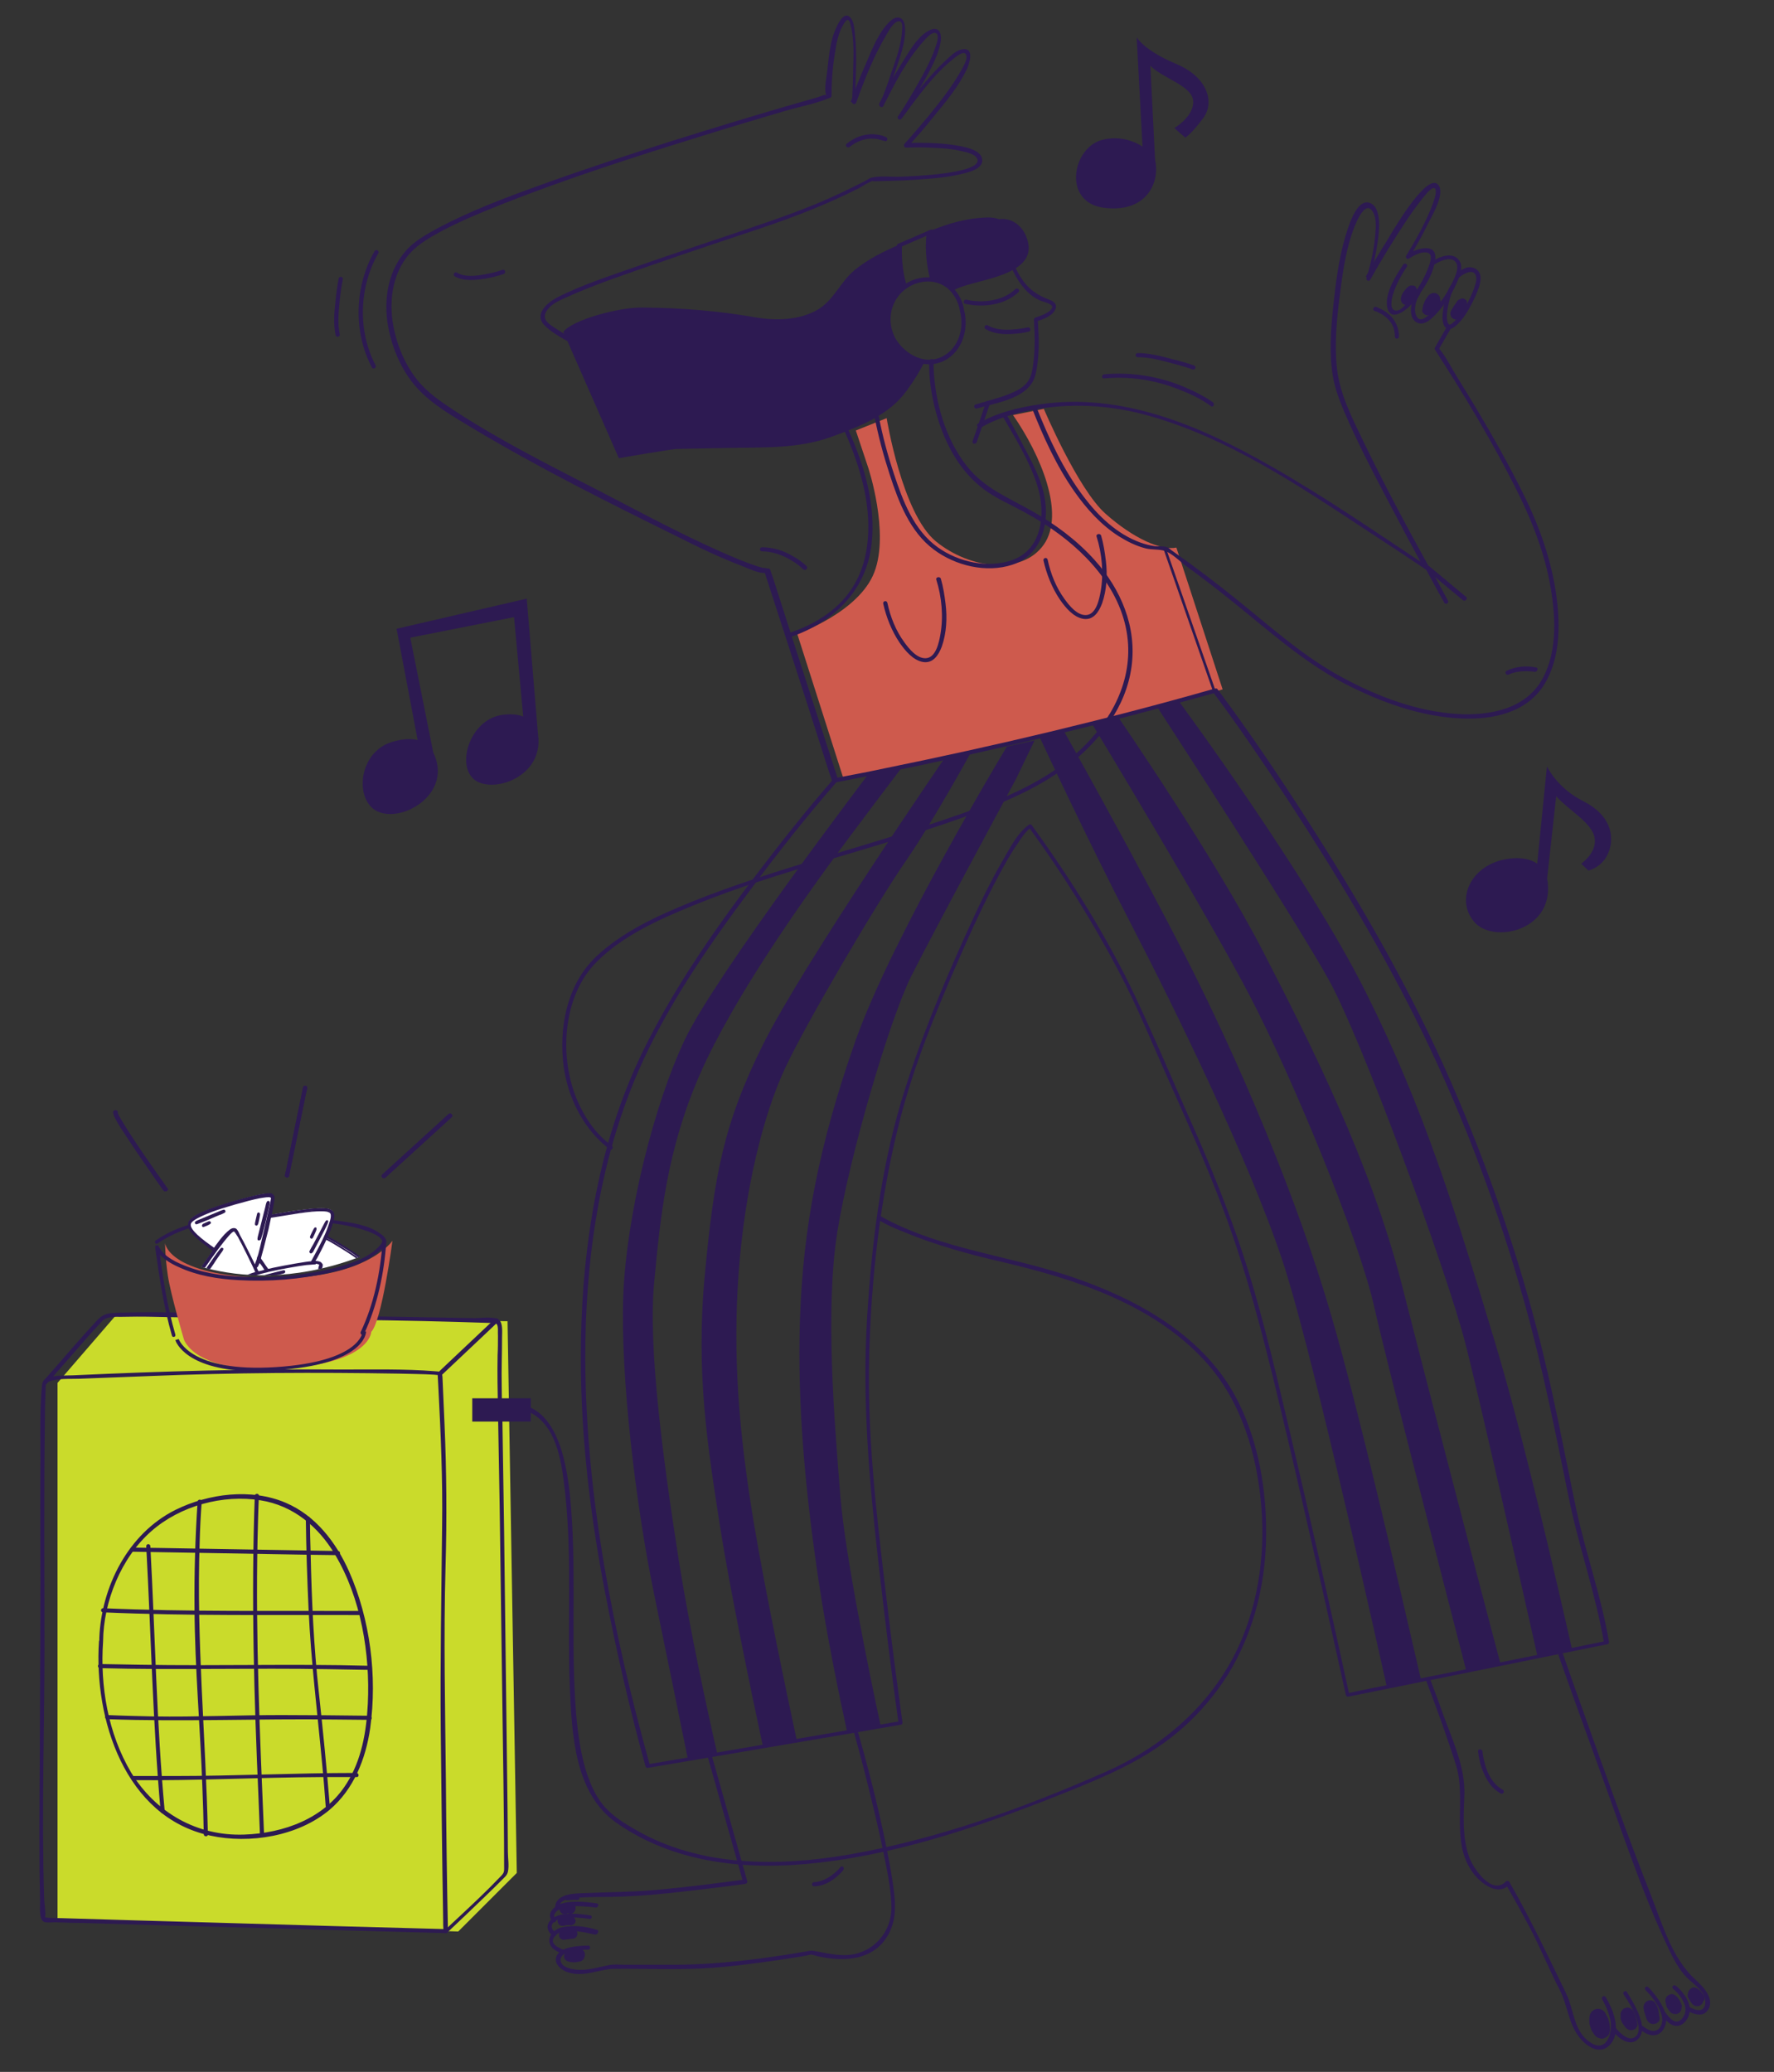 <?xml version="1.0" encoding="UTF-8"?> <svg xmlns="http://www.w3.org/2000/svg" xmlns:xlink="http://www.w3.org/1999/xlink" version="1.1" id="Layer_1" x="0px" y="0px" viewBox="0 0 518 605" style="enable-background:new 0 0 518 605;" xml:space="preserve"><rect x="0" y="0" width="518" height="605" fill="#333333" stroke="none"/> <style type="text/css"> .st0{fill:#CADB2B;} .st1{fill:#2D1A52;} .st2{fill:#CE5A4D;} .st3{clip-path:url(#SVGID_2_);fill:#FFFFFF;} .st4{clip-path:url(#SVGID_2_);fill:#2D1A52;} </style> <polygon class="st0" points="133.8,564 150.9,546.9 148.2,385.8 33.9,384 16.8,403.8 16.8,560.4 "></polygon> <g> <path class="st1" d="M89.3,443.4c0.1,8.8,0.4,17.7,0.8,26.5c0.7,15.2,2.6,30.3,4,45.5c0.4,4,0.7,8,1,12c0.1,0.8,1.3,0.8,1.2,0 c-0.9-11.1-2-22.2-3.2-33.2c-1.5-13.5-2.1-27.2-2.4-40.8c-0.1-3.3-0.2-6.7-0.2-10C90.5,442.6,89.2,442.6,89.3,443.4"></path> <path class="st1" d="M74.4,436.8c-1.1,29.6-0.2,59.1,1.1,88.6c0.1,3.4,0.3,6.8,0.4,10.2c0,0.8,1.3,0.8,1.2,0 c-1.2-28.7-2.5-57.2-1.9-85.9c0.1-4.3,0.2-8.6,0.4-12.9C75.7,436,74.4,436,74.4,436.8"></path> <path class="st1" d="M57.7,438.5c-0.7,10.4-1,20.9-0.9,31.4c0.1,17.4,1.7,34.7,2.3,52.1c0.2,4.5,0.3,9,0.4,13.6 c0,0.8,1.3,0.8,1.2,0c-0.6-28.4-3.4-56.7-2.4-85.2c0.1-4,0.3-7.9,0.6-11.9C59,437.7,57.7,437.7,57.7,438.5"></path> <path class="st1" d="M42.7,451.5c1.4,25.8,1.9,51.7,4.2,77.4c0.1,0.8,1.3,0.8,1.2,0c-2.4-25.7-2.8-51.6-4.2-77.4 C43.9,450.7,42.7,450.7,42.7,451.5"></path> <path class="st1" d="M98.7,452.9c-17.5-0.3-35-0.6-52.5-0.9c-2.5,0-5-0.1-7.6-0.1c-0.8,0-0.8,1.2,0,1.2c17.5,0.3,35,0.6,52.5,0.9 c2.5,0,5,0.1,7.6,0.1C99.5,454.2,99.5,452.9,98.7,452.9"></path> <path class="st1" d="M104.8,470.4c-24.9-0.1-49.9,0.3-74.7-0.8c-0.8,0-0.8,1.2,0,1.2c24.9,1.1,49.8,0.7,74.7,0.8 C105.6,471.6,105.6,470.4,104.8,470.4"></path> <path class="st1" d="M107.6,486.4c-22.3-0.6-44.5,0.1-66.7-0.3c-3.9-0.1-7.8-0.1-11.7-0.2c-0.8,0-0.8,1.2,0,1.2 c22.3,0.6,44.5-0.1,66.7,0.3c3.9,0.1,7.8,0.1,11.7,0.2C108.4,487.7,108.4,486.4,107.6,486.4"></path> <path class="st1" d="M107.9,501c-8.6-0.1-17.2-0.2-25.8-0.2c-12.4,0-24.9,0.6-37.3,0.4c-4.5-0.1-9-0.2-13.5-0.4 c-0.8,0-0.8,1.2,0,1.2c22.2,0.8,44.3-0.2,66.5,0.1c3.4,0,6.8,0.1,10.2,0.1C108.7,502.3,108.7,501.1,107.9,501"></path> <path class="st1" d="M104.1,517.7c-17.8,0-35.5,0.9-53.3,0.9c-3.9,0-7.8,0-11.7,0c-0.8,0-0.8,1.2,0,1.2c18.2,0.2,36.4-0.8,54.7-0.9 c3.4,0,6.9,0,10.3,0C104.9,519,104.9,517.8,104.1,517.7"></path> <path class="st1" d="M30.1,479.3c0.1-11.7,5.3-24.5,14.1-32.2c8.4-7.4,20.9-10.8,31.9-9c9.5,1.5,16.9,7.7,21.7,15.8 c7.6,12.7,10.3,28.9,9.6,43.6c-0.4,8.1-1.8,16.4-6.2,23.3c-6.4,10.2-18.3,14.5-29.9,14.9c-13.8,0.5-25.8-6.4-33-18.1 C31.5,506.1,29.2,492.3,30.1,479.3c0.1-0.8-1.2-0.8-1.2,0c-1.5,22.6,7.5,51.3,32.5,56.7c11.5,2.5,25.6,0.2,34.8-7.5 c7.1-6,10.6-14.9,11.9-23.9c2.1-15.2,0-31.8-6.2-45.8c-3.8-8.5-9.8-16.3-18.5-20c-10.1-4.3-22.5-2.7-32.2,2.1 c-13.8,6.9-21.6,22.4-22.2,37.4c0,0.3,0,0.7,0,1C28.9,480.1,30.1,480.1,30.1,479.3"></path> <path class="st1" d="M130.8,563.9c-0.3-14.6-0.5-29.2-0.6-43.8c-0.2-20.9-0.7-41.9-0.1-62.8c0.4-13.8,0.3-27.6-0.3-41.4 c-0.2-4.6-0.4-9.2-0.6-13.8c-0.1-1.6-0.6-1.6-2.2-1.7c-8.9-0.7-18-0.5-27-0.5c-13.2-0.1-26.4,0-39.6,0.3 c-13.1,0.3-26.1,0.8-39.2,1.4c-2.3,0.1-5.4-0.1-7.6,0.9c-1.2,0.6-1.3,1.4-1.4,2.6c-0.6,7-0.4,14.1-0.4,21.1 c-0.1,11.6,0,23.3,0,34.9c0,24-0.2,48-0.3,72c0,7.2,0,14.4,0.2,21.7c0.1,1.5-0.5,5.7,1.2,6.4c0.8,0.3,2.4,0.1,3.3,0.1 c2.6,0.1,5.2,0.2,7.8,0.2c18.8,0.6,37.7,1.1,56.5,1.6c15.6,0.4,31.3,0.9,46.9,1.3c0.9,0,1.7,0,2.6,0.1c0.8,0,0.8-1.2,0-1.2 c-11-0.3-22-0.6-33.1-0.9c-19.6-0.6-39.3-1.1-58.9-1.7c-6.7-0.2-13.5-0.4-20.2-0.6c-1.5,0-3,0-4.5-0.2c-0.7-0.1-0.1,0.4-0.1-0.3 c0.2-1.7-0.3-3.7-0.3-5.4c-0.8-24.4,0.1-48.9,0.1-73.4c0-21.9-0.2-43.7,0.1-65.6c0-3,0.1-6,0.2-9c0.1-1.3-0.2-2.2,0.8-2.7 c2.5-1.1,6.3-0.8,8.9-0.9c7-0.3,13.9-0.5,20.9-0.8c24.2-1,48.5-1.1,72.7-0.7c3.4,0.1,6.7,0.1,10.1,0.3c0.3,0,0.7,0.1,1.1,0.1 c0.6,0,0-0.4,0-0.2c0.1,1.3,0.1,2.5,0.2,3.8c0.7,13.5,1.3,26.9,1.1,40.4c-0.2,20-0.6,39.9-0.4,59.8c0.2,18.5,0.4,36.9,0.7,55.3 c0,1.1,0,2.1,0.1,3.2C129.6,564.7,130.8,564.7,130.8,563.9"></path> <path class="st1" d="M130.6,564.3c3.6-3.4,7.2-6.8,10.7-10.2c2-1.9,3.9-3.8,5.8-5.7c0.6-0.6,1-1,1.2-1.8c0.4-1.8,0-4,0-5.8 c0-4.2-0.1-8.4-0.1-12.6c-0.3-27-0.7-54-1-81c-0.2-10.9-0.3-21.8-0.5-32.6c-0.1-3.3-0.2-6.6-0.2-9.9c-0.1-4.8,0.1-9.5,0.1-14.3 c0-1.3,0.3-4.1-0.9-5c-1.4-1.1-5.3-0.5-7-0.5c-5.7-0.1-11.4-0.2-17.1-0.3c-15.3-0.3-30.5-0.5-45.8-0.8c-13.6-0.2-27.2-0.9-40.8-0.5 c-3,0.1-4.7,0.1-6.7,2.3c-4.3,4.6-8.4,9.4-12.5,14.1c-1,1.1-2,2.3-3,3.4c-0.5,0.6,0.4,1.5,0.9,0.9c3.1-3.5,6.1-7,9.2-10.5 c1.9-2.2,3.8-4.4,5.8-6.5c0.8-0.8,1.4-1.8,2.5-2.1c1.7-0.6,3.9-0.3,5.6-0.4c4.2-0.1,8.3,0,12.5,0.1c5.8,0.1,11.6,0.2,17.4,0.3 c25.4,0.4,50.9,0.5,76.3,1.4c0.7,0,1.7-0.1,2,0.3c0.6,0.6,0.3,2.6,0.4,3.4c0,1.9,0,3.8-0.1,5.7c-0.1,5.3,0,10.5,0.1,15.8 c0.2,9.5,0.3,18.9,0.5,28.4c0.4,26.7,0.7,53.4,1.1,80.1c0.1,8.1,0.2,16.3,0.2,24.4c0,2.2,0.2,2.3-1.2,3.7 c-4.1,4.3-8.5,8.4-12.9,12.5c-1.1,1-2.1,2-3.2,3C129.2,564,130,564.8,130.6,564.3"></path> <path class="st1" d="M129,401.5c4.8-4.5,9.5-9,14.3-13.5c0.7-0.7,1.4-1.3,2.1-2c0.6-0.6-0.3-1.4-0.9-0.9c-4.8,4.5-9.5,9-14.3,13.5 c-0.7,0.7-1.4,1.3-2.1,2C127.5,401.2,128.4,402.1,129,401.5"></path> <path class="st1" d="M112.5,343.9c5.7-5.2,11.3-10.3,17-15.5c0.8-0.7,1.6-1.5,2.4-2.2c0.6-0.5-0.3-1.4-0.9-0.9l-17,15.5 c-0.8,0.7-1.6,1.5-2.4,2.2C111,343.5,111.9,344.4,112.5,343.9"></path> <path class="st1" d="M84.4,343.4c1.5-7.5,3.1-14.9,4.6-22.4c0.2-1.1,0.4-2.1,0.7-3.2c0.2-0.8-1-1.1-1.2-0.3 c-1.5,7.5-3.1,14.9-4.6,22.4c-0.2,1.1-0.4,2.1-0.7,3.2C83,343.8,84.2,344.2,84.4,343.4"></path> <path class="st1" d="M48.9,347c-4.4-6.2-8.9-12.5-12.9-19c-0.4-0.7-0.9-1.5-1.3-2.2c-0.1-0.2-0.2-0.5-0.3-0.7 c0-0.1-0.1-0.2-0.1-0.2c0.1,0-0.3,0.5-0.5,0.5c0.8,0.1,0.8-1.2,0-1.2c-1.4-0.1-0.4,1.9-0.1,2.4c0.9,1.8,2.1,3.5,3.2,5.2 c2.8,4.3,5.8,8.6,8.7,12.8c0.7,1,1.4,2,2.2,3.1C48.3,348.2,49.4,347.6,48.9,347"></path> <path class="st1" d="M337.2,46.4c-0.3-1.3-6.3-7.7-15.2-5.6c-8.9,2.1-12,18.4,0.5,19.9S338.9,53,337.2,46.4"></path> <path class="st1" d="M333.9,48.2l-2-37.3c0,0,2.1,3.8,11.4,7.7c9.4,3.9,11.4,11.3,8.1,15.8c-3.3,4.5-5.3,5.8-5.3,5.8l-3.2-2.8 c0,0,5.8-3.4,5.5-7.9c-0.3-4.5-8.9-6.6-12.5-10.3l1.5,29.9L333.9,48.2z"></path> <path class="st1" d="M126.5,219.7c0,0-2.1-6.1-12.2-3c-10.1,3.2-10.9,18-3.4,20.5C118.4,239.9,132.2,231.3,126.5,219.7"></path> <path class="st1" d="M157.1,214.5c0,0-0.7-6.9-10.1-5.8c-9.4,1-13.8,14-8.8,18.7C143.3,232.1,158.9,227.1,157.1,214.5"></path> <polygon class="st1" points="122.5,219 115.8,183.6 153.8,174.8 157.1,214.5 153.2,213.8 150.1,180.2 119.8,186.2 126.5,219.7 "></polygon> <path class="st1" d="M451.7,256.2c0,0-1.3-6.9-11.5-5.4c-10.3,1.5-15.4,11.4-9.9,18.2C435.7,275.9,454.8,271.8,451.7,256.2"></path> <path class="st1" d="M448.5,255.7l3.2-31.9c0,0,3,6.4,10.7,10.2c7.7,3.9,9.1,9.9,7.4,14.6c-1.7,4.7-6,5.6-6,5.6l-2.1-2 c0,0,4.8-3.3,3.9-7.7s-7.7-8-11.2-12l-2.7,24.5L448.5,255.7z"></path> <path class="st2" d="M258.9,122.1c0,0,4.5,27.9,14.4,36c9.9,8.1,25.2,9.9,31.5,0.9s-0.9-26.1-9-37.8l9-1.8c0,0,9.9,23.4,18,30.6 c8.1,7.2,16.2,10.8,20.7,9.9l13.5,41.4c0,0-42.3,11.7-71.1,18c-28.8,6.3-39.6,8.1-39.6,8.1l-13.5-42.3c0,0,18-6.3,22.5-18 c4.5-11.7-1.8-30.6-1.8-30.6l-3.6-10.8L258.9,122.1z"></path> <path class="st1" d="M273.4,169.3c1.6,5,2.1,10.8,1.2,15.9c-0.4,2.3-1.3,6.9-4.3,7c-2.6,0.1-4.9-2.8-6.2-4.6 c-2.5-3.4-4.1-7.4-5-11.6c-0.2-0.8-1.4-0.5-1.2,0.3c0.9,4,2.5,8,4.8,11.4c1.6,2.3,3.9,5.1,6.8,5.6c3,0.5,4.6-2.1,5.5-4.5 c1.4-4,1.6-8.4,1.1-12.5c-0.3-2.5-0.7-5-1.4-7.4C274.3,168.2,273.1,168.6,273.4,169.3"></path> <path class="st1" d="M320.2,156.7c1.6,5,2.1,10.8,1.2,15.9c-0.4,2.3-1.3,6.9-4.3,7c-2.6,0.1-4.9-2.8-6.2-4.6 c-2.5-3.4-4.1-7.4-5-11.6c-0.2-0.8-1.4-0.5-1.2,0.3c0.9,4,2.5,8,4.8,11.4c1.6,2.3,3.9,5.1,6.8,5.6c3,0.5,4.6-2.1,5.5-4.5 c1.4-4,1.6-8.4,1.1-12.5c-0.3-2.5-0.7-5-1.4-7.4C321.1,155.6,319.9,156,320.2,156.7"></path> <path class="st1" d="M281.8,88.7c5.2,1.2,11.6,0.4,15.6-3.4c0.6-0.6-0.3-1.4-0.9-0.9c-3.6,3.5-9.6,4.2-14.4,3.1 C281.4,87.4,281.1,88.6,281.8,88.7"></path> <path class="st1" d="M294.2,75.1c1.2,3.7,3.1,7.5,5.9,10.2c1,1,2.2,1.8,3.5,2.4c0.9,0.4,2.1,0.6,2.9,1.1c0.9,0.5,1,0.8,0.3,1.7 c-0.3,0.4-0.9,0.7-1.4,1c-0.9,0.5-2,0.9-3,1.2c-0.2,0.1-0.5,0.3-0.5,0.6c0.3,4.7,0.4,9.6-0.4,14.3c-0.5,3.3-1.9,5.1-4.9,6.6 c-3.7,1.8-7.8,2.7-11.7,3.9c-0.8,0.2-0.4,1.4,0.3,1.2c5.9-1.8,15.6-2.9,17.2-10.1c1.2-5.1,1-10.7,0.6-15.9 c-0.2,0.2-0.3,0.4-0.5,0.6c1.9-0.6,4.3-1.4,5.4-3.1c1-1.6,0.2-2.6-1.3-3.2c-3.8-1.4-6.4-3.2-8.6-6.7c-1.2-1.9-2.1-4-2.8-6.1 C295.2,74,294,74.3,294.2,75.1"></path> <path class="st1" d="M300.1,95.6c-1.4,0.3-2.8,0.5-4.2,0.6c-2.5,0.2-5.3,0.1-7.5-1.2c-0.7-0.4-1.3,0.7-0.6,1.1 c2.4,1.4,5.3,1.6,8,1.4c1.6-0.1,3.2-0.3,4.7-0.7C301.2,96.6,300.8,95.4,300.1,95.6"></path> <path class="st1" d="M263.9,102.7c2,1.7,4,2.7,6,3c-1.4,2.9-3.2,5.7-5.1,8.3c-5.1,7.2-13.9,10.6-21.9,13.5 c-9.7,3.6-20.3,3.1-30.5,3.3c-5,0.1-9.9,0.2-14.9,0.3c-1.6,0.1-15.3,2.4-16.8,2.7l-16.2-36.9c2.6-3.5,16.2-7.2,23.1-7.1 c11.7,0.1,22.3,1,33.2,2.9c5.9,1,12.7,0.8,18-2.3c4.6-2.7,6.6-8.1,10.7-11.5c4-3.3,8.9-5.7,13.9-7.8c-0.4,7.5,1.3,12.1,1.4,12.3 C258.8,87.4,256.9,96.5,263.9,102.7"></path> <path class="st1" d="M271.6,81.7c-0.2,0-0.5,0-0.7,0c-2.3,0-4.4,0.7-6.1,1.8C268,80.6,271.3,81.5,271.6,81.7"></path> <path class="st1" d="M280.9,83.7c-0.9,0.3-1.8,0.7-2.7,1.2c-1.4-1.6-3.5-3-6.6-3.2c-1.5-6.1-1.4-10.7-1-13.8 c0.2-0.1,0.4-0.2,0.6-0.3c5.7-2.4,11.3-4,17.5-4.1c1.1,0,2.1,0.2,3,0.5c3.8-0.5,6.8,2,8,5.2C303.9,79.7,287.7,81.3,280.9,83.7"></path> <path class="st1" d="M281.5,90.5c-0.4-2.9-2.1-5.8-4.5-7.6c-4.3-3.2-10.7-2.2-14.4,1.4c-3.9,3.7-4.9,9.6-2.6,14.4 c2.5,5.1,8.5,9.1,14.3,7.2C280.6,103.8,283.1,96.6,281.5,90.5c-0.2-0.8-1.4-0.4-1.2,0.3c1.3,5-0.3,10.8-5.1,13.3 c-5,2.6-10.7-0.5-13.5-4.9c-2.5-4.1-2.2-9.5,1-13.2c3.1-3.6,8.8-5.1,13-2.5c2.5,1.5,4.2,4.5,4.6,7.3 C280.4,91.6,281.6,91.3,281.5,90.5"></path> <path class="st1" d="M264.8,83.4C264.7,83.5,264.7,83.5,264.8,83.4l-0.1,0.1C264.7,83.5,264.7,83.5,264.8,83.4"></path> <path class="st1" d="M271.7,67.1c-2.8,1.2-5.5,2.4-8.3,3.6c-0.4,0.2-0.8,0.3-1.2,0.5c-0.3,0.1-0.4,0.6-0.2,0.8 c0.2,0.3,0.5,0.4,0.8,0.2c2.8-1.2,5.5-2.4,8.3-3.6c0.4-0.2,0.8-0.3,1.2-0.5c0.3-0.1,0.4-0.6,0.2-0.8C272.3,67,272,67,271.7,67.1"></path> <path class="st1" d="M271.3,105.5c-0.1,7.4,1.6,15.1,4.4,21.9c2.4,5.6,5.8,10.8,10.6,14.7c2.9,2.4,6.1,4,9.5,5.7 c3.9,2,7.8,4.2,11.4,6.7c11.3,7.8,21.4,19.4,22.2,33.7c0.7,12.8-6.3,24.2-15.7,32.3c-9.5,8.2-21.3,13-32.9,17.1 c-13.1,4.6-26.4,8.5-39.6,12.5c-13.3,4-26.5,8.1-39.4,13.3c-9.8,4-20,8.6-27.8,16c-8.5,8.1-10.9,20.8-9.4,32.1 c1.2,8.7,5.4,17.4,12.2,23.1c0.4,0.3,0.8,0.7,1.2,1c0.7,0.5,1.3-0.6,0.6-1.1c-5.7-4-9.7-11-11.6-17.6c-3.4-11.7-1.8-26.9,7.1-35.9 c7.7-7.8,18.3-12.5,28.3-16.6c12.7-5.2,25.9-9.2,39.1-13.2c13.1-3.9,26.2-7.7,39.1-12.3c11-3.9,22-8.3,31.3-15.4 c9.2-7.1,16.9-17,18.5-28.8c1.6-11.6-3.1-22.7-10.8-31.2c-5.2-5.8-11.6-10.5-18.3-14.3c-6.9-3.9-13.8-6.6-18.9-13 c-6.4-8.1-9.4-18.8-9.8-29c0-0.6,0-1.2,0-1.9C272.6,104.7,271.4,104.7,271.3,105.5"></path> <path class="st1" d="M258.8,40.1c-1.1-0.6-2.5-0.8-3.8-0.9c-2.9-0.1-5.6,1-7.8,2.8c-0.6,0.5,0.3,1.4,0.9,0.9c2-1.6,4.5-2.6,7-2.4 c0.8,0,1.5,0.2,2.2,0.4c0.2,0.1,0.4,0.1,0.7,0.2c0,0-0.1,0,0.1,0c0,0,0,0,0.1,0C258.9,41.6,259.5,40.5,258.8,40.1"></path> <path class="st1" d="M287.9,117.5c-1.1,3.3-2.3,6.6-3.4,9.9c-0.2,0.5-0.3,0.9-0.5,1.4c-0.3,0.8,0.9,1.1,1.2,0.3 c1.1-3.3,2.3-6.6,3.4-9.9c0.2-0.5,0.3-0.9,0.5-1.4C289.4,117,288.2,116.7,287.9,117.5"></path> <path class="st1" d="M286.4,124.9c4.2-2.6,9.3-4,14.1-5c11.7-2.4,23.8-1.7,35.3,1.6c23.2,6.6,43.7,20.5,63.6,33.6 c5.7,3.7,11.4,7.5,17.1,11.3c0.5,0.4,1.1-0.3,0.8-0.8c-6.7-12.1-13.2-24.3-19.2-36.7c-3.4-7.1-7.1-14.2-7.8-22.1 c-0.6-6.6,0-13.2,0.8-19.7c0.8-6.2,1.6-12.7,3.6-18.7c0.5-1.5,3.7-10.8,6.2-6.5c1.2,2.1,0.8,5.1,0.6,7.4c-0.4,4-1.3,8-2.5,11.9 c-0.2,0.7,0.8,1.1,1.1,0.5c3.5-6.3,7.3-12.4,11.3-18.4c1.3-1.8,2.6-3.7,4-5.4c0.6-0.7,2.2-2.9,3.2-3c2.3,0-2.1,9.1-2.6,10.1 c-1.6,3.3-3.5,6.5-5.4,9.7c-0.3,0.5,0.3,1.2,0.8,0.8c1.3-0.8,2.8-1.7,4.3-1.8c2.8-0.2,2.2,2,1.6,3.8c-1.3,3.7-3.5,7.4-6,10.4 c-0.8,0.9-2.1,2.7-3.4,2.8c-2.3,0.2-1.6-3.2-1.2-4.6c0.9-2.9,2.4-5.7,4.1-8.2c0.4-0.7-0.6-1.3-1.1-0.6c-2.1,3.2-5.2,8-4.7,12 c0.7,5,5.3,1.6,7.2-0.5c2.9-3.4,6.6-8.7,6.9-13.4c0.3-4.9-6.1-2.5-8.3-1.1l0.8,0.8c2-3.3,3.9-6.7,5.6-10.2c1.1-2.2,4.9-8.6,2.7-11 c-3.4-3.7-13.9,14.7-15.1,16.7c-2.1,3.3-4.1,6.7-6,10.2c0.4,0.2,0.8,0.3,1.1,0.5c1.1-3.5,1.9-7.2,2.4-10.8 c0.4-2.8,1.3-9.7-2.2-11.2c-4.1-1.7-6.6,7.7-7.3,9.9c-1.9,6.5-2.8,13.5-3.5,20.3c-0.7,6.7-1.2,13.7-0.1,20.4 c0.6,3.6,1.9,6.9,3.3,10.3c4,9.3,8.7,18.3,13.4,27.2c3.3,6.3,6.6,12.5,10,18.7c0.3-0.3,0.6-0.6,0.8-0.8 c-15.1-10-30.1-20.4-45.8-29.3c-20.5-11.7-43.3-21.5-67.5-17.9c-6.1,0.9-12.8,2.5-18.1,5.8C285.1,124.3,285.8,125.4,286.4,124.9"></path> <path class="st1" d="M418.9,77.2c1.4-0.9,4.1-2.2,5.7-1.1c1.8,1.3,0.5,4.2-0.2,5.7c-1.2,2.6-2.7,5.1-4.5,7.3 c-0.8,0.9-1.6,1.9-2.5,2.7c-0.6,0.5-1.3,1.2-2.2,1.4c-1.4,0.3-1.9-1.3-2-2.4c-0.1-1.7,0.4-3.4,1.4-4.8c0.4-0.7-0.6-1.3-1.1-0.6 c-0.9,1.4-1.4,3.1-1.5,4.8c-0.1,1.4,0.2,3.1,1.6,3.9c2.3,1.3,4.6-1.2,6-2.7c2.2-2.4,4.1-5.3,5.5-8.2c0.9-2,2.4-5.1,1-7.1 c-1.8-2.7-5.7-1.2-7.9,0.2C417.6,76.5,418.2,77.6,418.9,77.2"></path> <path class="st1" d="M426.2,80.9c1.2-1,4.2-2.7,4.8-0.2c0.2,0.8,0,1.8-0.3,2.6c-0.3,1.2-0.9,2.4-1.4,3.6c-1.1,2.3-2.5,4.7-4.3,6.6 c-0.5,0.5-1.1,1.2-1.7,1.3c0,0,0,0-0.1,0c-0.1-0.1-0.2-0.2-0.3-0.3c-0.3-0.4-0.3-0.9-0.4-1.4c-0.1-1.6,0.2-3.3,0.6-4.9 c0.3-1.4,0.8-2.9,1.5-4.1c0.4-0.7-0.7-1.3-1.1-0.6c-0.8,1.3-1.2,2.8-1.6,4.3c-0.4,1.7-0.7,3.4-0.7,5.2c0.1,1.1,0.3,2.6,1.5,3 c0.8,0.3,1.7-0.3,2.3-0.8c2.2-1.8,3.8-4.6,5.1-7.2c0.7-1.4,1.3-2.8,1.8-4.3c0.3-1.1,0.6-2.3,0.3-3.4c-0.4-1.7-2.1-2.5-3.7-2.2 c-1.2,0.3-2.3,1-3.2,1.8C424.8,80.5,425.6,81.4,426.2,80.9"></path> <path class="st1" d="M428.2,87.8c-0.2-0.3-0.5-0.5-0.8-0.6c-0.3-0.1-0.6-0.1-0.9,0.1c-0.4,0.1-0.7,0.3-1,0.6 c-0.4,0.7-0.9,1.3-1.3,2c-0.2,0.4-0.5,0.7-0.6,1.1c-0.2,0.6-0.1,1.4,0.5,1.9c0.2,0.2,0.5,0.3,0.8,0.4c0.3,0,0.6,0,0.9-0.2 c0.4-0.3,0.7-0.6,1-0.9c0.3-0.3,0.6-0.7,0.8-1.1c0.4-0.7,0.7-1.5,0.8-2.2C428.4,88.5,428.4,88.2,428.2,87.8"></path> <path class="st1" d="M420.5,87.4c0-0.5-0.1-0.9-0.5-1.3c-0.8-0.9-2.3-0.6-3,0.3c-0.5,0.7-0.9,1.3-1.2,2.1c-0.3,0.7-0.4,1.4-0.5,2.1 c-0.1,0.5,0.3,0.9,0.7,1.2c0.4,0.3,0.9,0.3,1.4,0.2c0.4-0.1,0.7-0.3,1-0.6c0.3-0.3,0.6-0.8,0.9-1.1c0.3-0.4,0.7-0.8,1-1.2 c0.2-0.3,0.4-0.7,0.4-1.1C420.6,87.8,420.6,87.6,420.5,87.4"></path> <path class="st1" d="M413.5,84c-0.1-0.2-0.2-0.3-0.3-0.4c-0.1-0.1-0.3-0.2-0.5-0.2c-0.1,0-0.3,0-0.4,0c-0.3-0.1-0.7,0-0.9,0.2 c-0.3,0.2-0.6,0.4-0.8,0.7c-0.3,0.3-0.5,0.6-0.7,0.8c-0.1,0.2-0.3,0.4-0.4,0.7c-0.2,0.3-0.3,0.7-0.4,1c-0.1,0.5-0.1,1,0.2,1.5 c0.4,0.7,1.4,1,2.1,0.5c0.4-0.3,0.7-0.7,1-1.1c0.2-0.3,0.4-0.5,0.6-0.8c0.2-0.3,0.4-0.5,0.6-0.8c0.2-0.3,0.3-0.6,0.3-1 C413.8,84.7,413.7,84.3,413.5,84"></path> <path class="st1" d="M401.4,90.8c0.2,0.1,0.4,0.1,0.6,0.2c0.1,0,0.2,0.1,0,0c0.1,0,0.1,0,0.2,0.1c0.1,0.1,0.2,0.1,0.4,0.2 c0.3,0.1,0.5,0.3,0.8,0.4c1.3,0.8,2.5,1.9,3.2,3.3c0.5,1,0.7,2.2,0.7,3.3c0,0.8,1.2,0.8,1.2,0c0-2.2-0.8-4.2-2.2-5.8 c-1-1.1-2.2-1.9-3.6-2.5c-0.3-0.1-0.6-0.3-0.9-0.4C401,89.4,400.6,90.6,401.4,90.8"></path> <path class="st1" d="M428.1,174.3c-3.2-2.6-6.3-5.3-9.5-7.9c-0.4-0.4-0.9-0.7-1.3-1.1c-0.5-0.4-1.3,0.1-1,0.8 c1.6,2.9,3.1,5.8,4.7,8.6c0.2,0.4,0.5,0.8,0.7,1.3c0.4,0.7,1.5,0.1,1.1-0.6c-1.6-2.9-3.1-5.8-4.7-8.6c-0.2-0.4-0.5-0.8-0.7-1.3 c-0.3,0.3-0.7,0.5-1,0.8c3.2,2.6,6.3,5.3,9.5,7.9c0.4,0.4,0.9,0.7,1.3,1.1C427.8,175.7,428.7,174.9,428.1,174.3"></path> <path class="st1" d="M448.5,194.9c-2.8-0.6-6-0.3-8.6,1c-0.7,0.4-0.1,1.4,0.6,1.1c1.6-0.8,3.4-1,5.1-1c0.6,0,1.2,0,1.9,0.1 c0.2,0,0.3,0,0.6,0.1C449,196.2,449.3,195,448.5,194.9"></path> <path class="st1" d="M146.7,78.8c-1.7,0.6-3.4,1-5.1,1.3c-2.6,0.5-5.9,0.9-8.2-0.5c-0.7-0.4-1.3,0.7-0.6,1.1 c2.6,1.5,5.9,1.1,8.7,0.7c1.9-0.3,3.8-0.8,5.6-1.4C147.8,79.7,147.5,78.5,146.7,78.8"></path> <path class="st1" d="M246.7,126.1c4.3,9.8,7.6,20.5,6.7,31.3c-0.4,5.2-1.9,10.4-4.9,14.8c-4.3,6.4-11.1,10.3-18.2,12.7 c-0.8,0.3-0.4,1.5,0.3,1.2c12.8-4.4,22.3-13.5,23.9-27.2c1.3-11.5-2.1-23-6.8-33.4C247.5,124.8,246.4,125.4,246.7,126.1"></path> <path class="st1" d="M255.4,121.9c1.1,5.6,2.6,11.2,4.4,16.7c2.6,8,5.9,16.7,12.9,21.9c6.3,4.7,15.3,6.9,22.9,4.4 c8-2.6,10.6-10.8,9.6-18.5c-0.7-5.3-3.1-10-5.5-14.6c-1.9-3.6-3.8-7.2-5.8-10.8c-0.4-0.7-1.5-0.1-1.1,0.6 c3.7,6.4,7.9,13.2,10.1,20.2c2.5,7.8,1.6,18.5-7.2,21.7c-7.2,2.6-15.9,0.6-21.9-3.7c-7-5-10.2-13.6-12.8-21.5 c-1.8-5.4-3.3-11-4.4-16.7C256.4,120.8,255.2,121.1,255.4,121.9"></path> <path class="st1" d="M301.3,119.1c3.3,8.4,7.2,17,12.4,24.4c3.5,5,7.8,9.8,13,13.1c2.4,1.5,5,2.8,7.7,3.5c1.8,0.5,4.1,0.2,5.8,0.8 c2,0.7,4.2,2.9,5.9,4.2c4.7,3.4,9.2,6.9,13.7,10.5c10.6,8.5,20.5,17.5,32.6,23.9c10.6,5.5,22.4,9.8,34.4,10.3 c9.1,0.4,19-1.7,24.1-9.9c5-8.1,4.7-18.6,3.3-27.7c-1.7-10.4-5.4-20.2-10.2-29.6c-5.6-11.1-11.9-21.8-18.4-32.3 c-1.7-2.7-3.2-5.8-5.2-8.3c-0.1-0.1-0.3-0.3-0.3-0.5c0.2,0.8-0.1,0.6,0.2,0.2c0.3-0.4,0.5-1,0.8-1.4c0.9-1.5,1.7-3,2.6-4.5 c0.4-0.7-0.7-1.3-1.1-0.6c-1.2,2.1-2.4,4.2-3.6,6.3c-0.1,0.2-0.1,0.4,0,0.6c8.4,13,16.4,26.3,23.4,40.1c4.5,8.9,8.2,18,10.1,27.8 c1.7,9.1,2.5,19.8-2.1,28.2c-4.9,8.9-15.4,10.8-24.7,10.3c-11.7-0.7-23.2-5-33.4-10.5c-11.3-6-20.6-14.4-30.5-22.4 c-6.4-5.2-13-10.2-19.7-14.9c-0.4-0.3-0.9-0.8-1.3-0.9c-1-0.4-2.4-0.2-3.5-0.3c-1.5-0.2-3-0.6-4.4-1.1c-6.8-2.5-12.2-7.7-16.5-13.4 c-5.9-7.8-10.2-17.1-13.8-26.2C302.2,118.1,301,118.4,301.3,119.1"></path> <path class="st1" d="M339.8,160.5c4.8,13.8,9.6,27.6,14.4,41.4c0.1-0.3,0.3-0.5,0.4-0.8c-31.9,9.1-64.1,16.7-96.5,23.3 c-4.7,1-9.4,1.9-14.2,2.8c0.3,0.1,0.5,0.3,0.8,0.4c-5.8-17.9-11.6-35.7-17.3-53.6c-0.8-2.5-1.6-5.1-2.5-7.6 c-0.1-0.3-0.4-0.5-0.8-0.4c0.1,0-1-0.2-1.4-0.2c-2.4-0.6-4.8-1.6-7.1-2.5c-13.8-5.7-27-12.9-40.3-19.8c-14.2-7.3-28.6-14.5-42-23.2 c-4.1-2.7-8.4-5.5-11.5-9.4c-3.9-4.9-6.3-11.1-7.2-17.3c-0.9-6.8,0.3-14,4.8-19.3c1.9-2.2,4.3-3.8,6.8-5.3c6.7-3.9,14-6.8,21.2-9.7 c18.9-7.4,38.2-13.6,57.6-19.6c8-2.5,16.1-4.9,24.2-7.3c4.1-1.2,8.5-2,12.5-3.6c0.2-0.1,0.4-0.1,0.6-0.2c0.3-0.1,0.5-0.3,0.5-0.6 c0-4.2,0.3-8.4,1-12.5c0.4-2.8,1-6,2.5-8.4c1.1-1.9,1.7-1.6,2.1,0.3c1.1,4.3,0.8,9.2,0.7,13.6c0,2.9-0.2,5.8-0.3,8.8 c0,0.7,1,0.8,1.2,0.2c2.4-6.7,5.1-13.6,8.8-19.8c0.7-1.2,1.8-3.3,3.2-3.9c1.6-0.6,1.5,1.4,1.4,2.5c-0.2,4.3-1.8,8.6-3.2,12.6 c-1,3.1-2.1,6.1-3.4,9.1c-0.3,0.6,0.8,1.1,1.1,0.5c3.3-6.5,6.9-13.6,11.8-19c0.6-0.7,2.5-2.9,3.6-2.3c1.1,0.5,0.2,3-0.1,3.9 c-1.4,4.3-3.8,8.4-6,12.3c-1.6,2.7-3.2,5.5-5,8.1c-0.4,0.7,0.6,1.3,1.1,0.6c4.5-6.1,9.3-12.9,15.3-17.6c0.8-0.6,2.9-2.4,3.5-1 c0.6,1.3-1.1,3.9-1.7,5c-2.6,4.6-6,8.8-9.3,12.9c-2.3,2.7-4.6,5.5-7,8.1c-0.3,0.4-0.1,1.1,0.4,1.1c2.9-0.1,5.8-0.1,8.7,0.1 c2.5,0.1,5,0.3,7.4,0.9c1.3,0.3,4.3,0.8,4.8,2.4c1.3,4.3-19.8,5-22.4,5.1c-2.6,0.1-5.7-0.3-8.2,0.2c-0.7,0.1-1.3,0.5-1.9,0.9 c-2.5,1.3-5,2.5-7.5,3.7c-9.1,4.3-18.4,7.5-27.9,10.7c-10.3,3.5-20.7,6.9-31,10.5c-7.9,2.8-16.2,5.4-23.7,9.2 c-2.9,1.5-7,4.9-3.8,8.2c3.4,3.4,8.7,5.5,12.8,7.7c4.7,2.5,9.4,4.7,14.3,6.5c18.8,7.1,38.5,11.9,58,16.3c0.4,0.1,0.8,0.2,1.3,0.3 c0.8,0.2,1.1-1,0.3-1.2c-17.4-3.9-34.8-8.3-51.7-13.9c-11-3.7-21.8-8.4-31.6-14.7c-2.3-1.5-4.5-2.8-2.6-5.5 c1.3-1.8,3.4-2.7,5.4-3.6c8.6-3.9,17.7-6.9,26.6-10c10-3.5,20.1-6.8,30.2-10.2c9.8-3.3,19.4-7,28.7-11.7c1.3-0.7,2.8-1.8,4.2-2.2 c-0.6,0.2,1.3,0.1,1.7,0.1c4-0.1,7.9-0.2,11.9-0.5c4.4-0.3,8.9-0.7,13.1-1.8c1.8-0.5,5.1-1.3,5.2-3.7c0.1-3-4.7-3.9-6.8-4.3 c-4.2-0.8-8.6-0.9-12.8-0.9c-0.9,0-1.7,0-2.6,0.1c0.1,0.4,0.3,0.7,0.4,1.1c2.6-2.8,5.1-5.7,7.5-8.7c3.6-4.4,7.5-9,9.9-14.2 c0.8-1.8,2.1-6.3-1.5-5.6c-1.7,0.3-3.3,1.9-4.5,3c-2.1,1.9-4.1,4.1-6,6.3c-2.9,3.4-5.7,6.9-8.3,10.4c0.4,0.2,0.7,0.4,1.1,0.6 c1.8-2.8,3.6-5.7,5.2-8.6c2.4-4.2,5.2-8.7,6.2-13.5c0.5-2.3-0.1-5.2-3.1-3.8c-3.7,1.7-6.4,6.9-8.5,10.2c-2.3,3.7-4.5,7.6-6.4,11.5 c0.4,0.2,0.8,0.3,1.1,0.5c1.3-3.2,2.5-6.4,3.5-9.6c1.4-4.2,3.5-9.3,3-13.8c-0.3-2.8-2.4-3.2-4.3-1.4c-3.4,3.2-5.3,8.3-7.1,12.5 c-1.6,3.6-3.1,7.3-4.4,11.1c0.4,0.1,0.8,0.1,1.2,0.2c0.2-3.8,0.3-7.5,0.4-11.3c0-2.7,0-5.4-0.3-8.1c-0.2-1.6-0.2-3.7-1.1-5.1 c-2.4-3.5-4.9,3.6-5.4,5.1c-0.9,3.2-1.3,6.5-1.6,9.8c-0.2,2-1,5.2-0.4,7.2c0.3,0.9-0.5,0.3,0.4,0c-0.1,0-0.4,0.1-0.5,0.1 c-0.7,0-1.7,0.5-2.3,0.7c-3.3,0.9-6.5,1.9-9.8,2.8c-10.9,3.2-21.7,6.5-32.6,9.9c-12.9,4.1-25.8,8.3-38.5,12.9 c-10.3,3.7-20.7,7.6-30.4,12.8c-3.1,1.7-6.3,3.5-8.7,6.1c-5.2,5.7-6.7,13.5-5.7,21c1,6.9,3.9,14.1,8.6,19.3 c4.5,5,10.8,8.5,16.4,11.9c19.2,11.5,39.4,21.6,59.5,31.5c6.3,3.2,12.8,6.3,19.4,8.8c1.8,0.7,4.4,2,6.4,1.9c0.2,0,0.4,0,0.6,0 c-0.3-0.1-0.5-0.3-0.8-0.4c5.8,17.9,11.6,35.7,17.3,53.6c0.8,2.5,1.6,5.1,2.5,7.6c0.1,0.3,0.4,0.5,0.8,0.4 c33.3-6.4,66.3-14,99-22.9c3.9-1.1,7.8-2.1,11.7-3.2c0.3-0.1,0.5-0.4,0.4-0.8c-4.8-13.8-9.6-27.6-14.4-41.4 C340.7,159.5,339.5,159.8,339.8,160.5"></path> <path class="st1" d="M354.2,202.1c7.5,10,14.5,20.4,21.4,30.8c14.5,22.1,28.2,44.9,39.8,68.7c12.4,25.5,22.4,52.4,30,79.7 c5.1,18.4,8.8,37,12.6,55.7c2.9,14.5,8,28.5,10.4,43c0.1-0.3,0.3-0.5,0.4-0.8c-19.7,4-39.4,8-59,11.9c-5.5,1.1-11.1,2.2-16.6,3.4 c0.3,0.1,0.5,0.3,0.8,0.4c-5.8-26.7-11.8-53.3-18.1-79.9c-4.3-18.2-8.6-36.5-14.8-54.2c-4.3-12.3-9.3-24.3-14.6-36.1 c-4.9-11.2-9.7-22.4-14.9-33.5c-8.3-17.6-18.9-34.5-30.3-50.2c-0.2-0.3-0.6-0.4-0.8-0.2c-3.5,2.4-5.7,7.1-7.8,10.6 c-4,6.9-7.4,14.2-10.7,21.5c-7.2,15.9-13.9,32.2-18.9,48.9c-6,20.2-8.6,41.8-9.9,62.8c-1.5,24.1,0.6,47.8,3.3,71.7 c1.8,15.7,3.7,31.5,5.9,47.1c0.1-0.3,0.3-0.5,0.4-0.8c-19.1,3.3-38.2,6.5-57.3,9.8c-5.5,0.9-11,1.9-16.5,2.8 c0.3,0.1,0.5,0.3,0.8,0.4c-10.7-38.5-18.7-78.3-18.9-118.4c-0.1-28.5,4-57.9,15.4-84.2c8.3-19.1,20.5-36.7,32.9-53.3 c8-10.8,16.4-21.4,25.3-31.6c0.5-0.6-0.3-1.5-0.9-0.9c-7.3,8.4-14.3,17.1-21,25.9c-12.9,16.8-25.3,34.4-34.7,53.5 c-12,24.4-17.1,52.1-18.1,79.1c-1,26.5,1.8,52.9,6.8,78.9c3.3,17.2,7.2,34.3,11.9,51.2c0.1,0.3,0.4,0.5,0.8,0.4 c19.4-3.3,38.8-6.6,58.2-9.9c5.2-0.9,10.4-1.8,15.6-2.7c0.4-0.1,0.5-0.5,0.4-0.8c-1.8-13-3.5-26-5-39c-2.7-22.6-5.3-45.2-4.7-68 c0.6-22.8,3.2-45.9,8.8-68.1c4.1-16.2,10.5-31.9,17.2-47.2c3.7-8.5,7.6-17,12-25.2c1.6-2.9,3.2-5.9,5.1-8.6 c1.2-1.8,2.4-3.8,4.2-5.1c-0.3-0.1-0.6-0.1-0.8-0.2c9.8,13.4,18.7,27.6,26.4,42.3c5.5,10.4,9.9,21.4,14.7,32.1 c5.4,12.1,10.8,24.2,15.5,36.6c7,18.5,11.9,37.6,16.5,56.8c4.3,17.9,8.4,35.9,12.5,53.9c2.4,10.6,4.7,21.2,7.1,31.9 c0.1,0.3,0.4,0.5,0.8,0.4c19.5-3.9,39-7.9,58.4-11.8c5.7-1.2,11.4-2.3,17.2-3.5c0.4-0.1,0.5-0.5,0.4-0.8c-2.2-13-6.7-25.5-9.5-38.4 c-3.7-17.6-6.9-35.3-11.5-52.7c-7-26.6-16.2-52.6-27.5-77.6c-11.3-24.9-25.1-48.6-39.8-71.5c-8.3-12.9-16.9-25.7-26.1-38 C354.8,200.8,353.8,201.5,354.2,202.1"></path> <path class="st1" d="M109.4,73.3c-5.9,10.2-6.3,23.7-0.8,34c0.4,0.7,1.4,0.1,1.1-0.6c-5.3-9.9-4.9-23,0.8-32.8 C110.8,73.3,109.8,72.6,109.4,73.3"></path> <path class="st1" d="M98.9,81.3c-0.4,2.1-0.7,4.2-0.9,6.3c-0.4,3.4-0.7,7,0,10.3c0.2,0.8,1.4,0.4,1.2-0.3c-0.7-3.2-0.3-6.7,0-10 c0.2-2,0.5-4,0.9-6C100.3,80.8,99.1,80.5,98.9,81.3"></path> <path class="st1" d="M354.2,117.5c-2.8-2-6-3.5-9.1-4.8c-7.2-2.9-15-4.1-22.7-3.4c-0.8,0.1-0.8,1.3,0,1.2 c7.6-0.7,15.2,0.5,22.3,3.4c3.1,1.2,6.2,2.7,8.9,4.7C354.2,119.1,354.8,118,354.2,117.5"></path> <path class="st1" d="M348.6,106.7c-2-0.7-4.1-1.3-6.2-1.8c-3.3-0.9-6.8-1.8-10.2-1.8c-0.8,0-0.8,1.2,0,1.2c3.4,0,6.8,0.9,10.1,1.8 c2,0.5,4,1.1,6,1.8C349.1,108.1,349.4,106.9,348.6,106.7"></path> <path class="st1" d="M459.1,481.9l-10.1,2c-6.1-27-17.4-77.4-21.3-92.3c-5.4-20.7-29.7-87.3-39.6-105.3c-9.9-18-50.3-80-50.3-80 l6.3-1.7c0,0,37.7,51,54.8,85.3c17.1,34.2,26.1,63.9,37.8,102.6C444.7,419.2,454,459.4,459.1,481.9"></path> <path class="st1" d="M438.2,486.1l-10,2c-7.3-28.3-23.6-91.6-27-106.8c-4.5-19.8-23.4-65.7-36-90c-12.6-24.3-46.3-79.9-46.3-79.9 l7.6-2c0,0,27.9,40.5,42.3,68.4c14.4,27.9,31.5,62.1,40.5,97.2C416.1,401.8,431.3,460.1,438.2,486.1"></path> <path class="st1" d="M415,490.8l-10,2c-7.2-32.3-23-102-30.5-124.6c-9.9-29.7-31.5-73.8-44.1-98.1c-12.6-24.3-26.9-55-26.9-55 l7.1-1.7c0,0,18.8,33.3,35,64.8c16.2,31.5,33.3,72,43.2,106.2C396.2,409.6,408.8,463.8,415,490.8"></path> <path class="st1" d="M191,374.6c-1.8,18.9,2.7,52.2,7.2,81c3.1,19.7,8.3,43.7,11.3,56.8l-8.6,1.5c-2.3-11.3-6.3-31-9.9-48.4 c-5.4-26.1-9.9-63.9-9-87.3c0.9-23.4,9-55.8,18-74.7c9-18.9,53.6-77.5,53.6-77.5l9.8-2c0,0-13.9,18.3-21.1,28.2 c-7.2,9.9-27.9,38.7-37.8,61.2C194.6,335.9,192.8,355.7,191,374.6"></path> <path class="st1" d="M215.7,371.4c-1.8,24.3,0,46.8,4.5,73.8c3.3,19.6,9.4,48.8,12.5,63.2l-9.9,1.7c-3.3-15.3-9.8-46.8-12.5-64 c-3.6-23.4-7.2-45-4.5-73.8c2.7-28.8,5.4-44.1,17.1-67.5c11.7-23.4,52.9-83.4,52.9-83.4l7.7-1.7c0,0-11.1,20.3-19.2,32 c-8.1,11.7-28.8,46.8-35.1,60.3C222.9,325.5,217.5,347.1,215.7,371.4"></path> <path class="st1" d="M302.1,216.2l-5.4,11.2c0,0-24.3,45-30.6,57.6c-6.3,12.6-18,52.2-21.6,74.7c-3.6,22.5-0.9,54.9,0.9,77.4 c1.4,17.2,8.5,51.8,11.8,67.1l-9.8,1.7c-2.1-9.6-5.9-27.7-8.4-44.5c-3.6-24.3-6.3-50.4-5.4-76.5c0.9-26.1,5.4-50.4,16.2-81 c10.8-30.6,44.2-85.9,44.2-85.9L302.1,216.2z"></path> <path class="st1" d="M249.2,505.3c2,7,3.8,14.1,5.5,21.2c1.4,5.7,2.7,11.4,3.8,17.1c0.9,4.5,1.8,9.1,1.8,13.7 c-0.1,6.9-5.2,12.7-12,13.5c-3.6,0.4-7-0.5-10.5-1.1c-0.8-0.2-1.3-0.1-2.2,0.1c-12.9,2.2-25.8,3.9-38.9,3.9h-14.3 c-1.5,0-3-0.2-4.5,0.1c-2.8,0.5-5.4,1.4-8.4,1.4c-1.8,0-5.9-0.5-5.8-3c0.2-2.8,6-2.9,8-2.9c0.8,0,0.8-1.3,0-1.2 c-2.6,0.1-7.9,0.2-9.2,3.1c-0.9,2.2,1.4,4.1,3.3,4.7c4.6,1.6,9.4-1,13.5-1c8.5-0.1,17,0.3,25.5-0.1c7.6-0.4,15.2-1.4,22.7-2.5 c2.7-0.4,5.4-0.8,8.1-1.3c0.5-0.1,1-0.3,1.5-0.3c-0.1,0-0.4,0,0.1,0.1c0.6,0.1,1.3,0.4,1.9,0.5c6.5,1.4,14.1,1.3,18.7-4.1 c3.5-4.2,3.9-9.1,3.3-14.3c-0.7-5.9-1.9-11.7-3.1-17.5c-2.2-10.2-4.8-20.4-7.7-30.4C250.2,504.2,249,504.5,249.2,505.3"></path> <path class="st1" d="M174.3,563.5c-2.7-0.8-5.6-1.3-8.4-1c-1.7,0.1-3.5,0.6-4.7,2c-1.1,1.4-1.1,3.1,0.2,4.4c0.9,0.8,2,1.3,3.1,1.7 c0.8,0.2,1.1-1,0.3-1.2c-0.8-0.2-1.5-0.6-2.2-1c-0.4-0.3-0.9-0.7-1.1-1.2c-0.2-0.7,0.1-1.3,0.5-1.8c0.9-1.2,2.6-1.5,4-1.5 c1.6-0.1,3.3,0.1,4.9,0.4c0.9,0.2,1.9,0.4,2.8,0.6C174.7,564.9,175,563.7,174.3,563.5"></path> <path class="st1" d="M172.4,559.3c-1.8-0.3-3.8-0.5-5.6-0.5c-1.3,0-2.7,0.1-4,0.6c-1.3,0.5-2.8,1.5-2.9,3.1 c-0.1,1.1,0.7,2.2,1.6,2.8c0.6,0.5,1.3-0.6,0.6-1.1c0.2,0.2,0,0-0.1-0.1c-0.1-0.1-0.3-0.3-0.4-0.4c-0.3-0.3-0.5-0.7-0.5-1.2 c0-1.2,1.5-1.9,2.5-2.2c2.2-0.6,4.6-0.4,6.8-0.2c0.5,0.1,1.1,0.1,1.6,0.2C172.8,560.6,173.1,559.4,172.4,559.3"></path> <path class="st1" d="M174.3,555.8c-2-0.3-4-0.5-6-0.5c-1.4,0-2.9,0.1-4.2,0.5c-1.4,0.4-2.8,1.4-3.4,2.8c-0.3,0.9,0,2,0.8,2.6 c0.6,0.5,1.3-0.6,0.6-1.1c0.2,0.1,0.1,0.1,0,0c-0.1-0.1-0.1-0.1-0.2-0.3c-0.2-0.3-0.1-0.7,0.1-1c0.6-1.1,1.9-1.6,3-1.9 c2.3-0.5,4.8-0.3,7.2-0.1c0.6,0.1,1.1,0.1,1.7,0.2C174.7,557.1,175,555.9,174.3,555.8"></path> <path class="st1" d="M206.6,512.8c3.5,12.3,6.9,24.5,10.4,36.8c0.2-0.3,0.4-0.5,0.6-0.8c-8.8,1.2-17.6,2.3-26.4,3.1 c-6.9,0.6-13.9,0.6-20.8,0.9c-2.6,0.1-7.9,0.1-8.3,3.9c-0.1,0.8,1.2,0.8,1.2,0c0.2-2.3,4.1-2.5,5.7-2.6c3-0.2,6.1-0.2,9.1-0.2 c5.8-0.1,11.5-0.5,17.2-1.1c7.5-0.8,14.9-1.7,22.3-2.7c0.4-0.1,0.7-0.4,0.6-0.8c-3.5-12.3-6.9-24.5-10.4-36.8 C207.6,511.7,206.4,512.1,206.6,512.8"></path> <path class="st1" d="M170.6,569.9c-0.2-0.3-0.5-0.6-0.8-0.7c-0.8-0.2-1.6-0.2-2.5,0c-0.4,0.1-0.8,0.2-1.1,0.4 c-0.3,0.1-0.5,0.3-0.8,0.5c-0.2,0.1-0.4,0.3-0.5,0.5c-0.2,0.3-0.2,0.6-0.2,0.9c0.1,0.5,0.5,1,1,1.2c0.6,0.2,1.3,0.3,2,0.3 c0.3,0,0.5,0,0.8-0.1c0.5-0.1,0.9-0.1,1.3-0.3c0.5-0.3,0.8-0.7,0.9-1.3c0-0.1,0.1-0.2,0.1-0.3C170.8,570.6,170.8,570.2,170.6,569.9 "></path> <path class="st1" d="M168.2,563.7c-0.3-0.2-0.6-0.5-1-0.4l-2.6,0.3c-0.2,0-0.4,0-0.5,0.1c-0.2,0.1-0.3,0.2-0.5,0.3 c-0.2,0.2-0.4,0.6-0.4,1c0,0.4,0.1,0.7,0.4,1c0.3,0.2,0.6,0.5,1,0.4l2.6-0.3c0.2,0,0.4,0,0.5-0.1c0.2-0.1,0.3-0.2,0.5-0.3 c0.2-0.2,0.4-0.7,0.4-1C168.6,564.3,168.5,563.9,168.2,563.7"></path> <path class="st1" d="M167.5,559.8l-0.3-0.2c-0.2-0.1-0.5-0.2-0.7-0.2c-0.9-0.1-1.8,0-2.7,0.2c-0.3,0.1-0.7,0.4-0.8,0.7 c-0.2,0.3-0.3,0.8-0.1,1.1c0.1,0.3,0.3,0.7,0.7,0.8c0.3,0.2,0.7,0.2,1.1,0.1c0.2,0,0.4-0.1,0.6-0.1c0.5-0.1,0.9-0.1,1.4,0 c0.3,0,0.8-0.2,1-0.4c0.2-0.2,0.4-0.7,0.4-1C167.9,560.4,167.8,560,167.5,559.8"></path> <path class="st1" d="M167.9,556.5l-0.2-0.3c-0.2-0.2-0.4-0.3-0.6-0.4c-0.2-0.1-0.4-0.1-0.7-0.2c-0.2,0-0.5-0.1-0.7,0 c-0.3,0-0.6,0.1-0.8,0.2c-0.3,0.1-0.5,0.2-0.8,0.4c-0.2,0.1-0.3,0.2-0.4,0.4c-0.1,0.1-0.2,0.3-0.3,0.5c-0.1,0.2-0.1,0.4,0,0.6 c0,0.2,0.1,0.4,0.2,0.5c0.2,0.3,0.5,0.6,0.8,0.7c0.1,0,0.3,0,0.4,0.1c0.3,0,0.5-0.1,0.7-0.2c0.1,0,0.1-0.1,0.2-0.1c0,0,0.1,0,0.1,0 c0,0,0.1,0,0.1,0c0.1,0,0.2,0,0.3,0.1c0.2,0.1,0.4,0.1,0.6,0c0.2,0,0.4-0.1,0.5-0.2c0.2-0.1,0.3-0.2,0.4-0.4 c0.1-0.1,0.2-0.3,0.3-0.5C168.1,557.2,168.1,556.8,167.9,556.5"></path> <path class="st1" d="M168.7,553.8c-1-0.1-2.1-0.1-3.1,0.1c-0.2,0-0.5,0.2-0.5,0.5c0,0.2,0.2,0.5,0.5,0.5c1-0.1,2.1-0.2,3.1-0.1 c0.2,0,0.5-0.2,0.5-0.5C169.1,554,168.9,553.8,168.7,553.8"></path> <path class="st1" d="M455.1,483.4c4,11.4,8.1,22.7,12.2,34c6.3,17.3,12.1,35.2,20,51.8c1.4,2.9,2.9,5.8,5.2,8.2 c2.1,2.1,5.9,4.3,5.4,7.8c-0.4,2.6-2.9,1.8-4.5,0.9c-0.7-0.4-1.3,0.7-0.6,1.1c1.6,0.9,4.3,1.8,5.7,0c2.6-3.3-1.3-7.2-3.5-9.2 c-6.7-6.1-9.5-15.8-12.7-24c-7.2-18.3-13.8-36.8-20.4-55.4c-1.9-5.2-3.7-10.4-5.5-15.6C456,482.4,454.8,482.7,455.1,483.4"></path> <path class="st1" d="M488.5,580.7c1.5,1.2,2.9,3,3.5,4.9c0.4,1.5,0,3-1.1,4.1c-0.9,0.9-1.9,0.7-2.8,0c-0.7-0.6-1.2-1.2-1.7-1.9 c-0.4-0.7-1.5-0.1-1.1,0.6c1.1,1.8,3.4,4.1,5.7,2.8c1.6-0.9,2.5-2.9,2.4-4.7c-0.1-1.6-0.9-3.1-1.9-4.4c-0.6-0.8-1.3-1.6-2.1-2.2 C488.8,579.3,487.9,580.2,488.5,580.7"></path> <path class="st1" d="M480.5,581.1c1.5,1.5,2.9,3.3,3.9,5.3c0.6,1.2,1.2,2.8,0.9,4.2c-0.3,1.5-1.4,2.7-3,2.4 c-0.9-0.2-1.9-0.8-2.5-1.3c-0.6-0.5-1.5,0.3-0.9,0.9c0.8,0.7,1.7,1.2,2.6,1.5c1.8,0.6,3.4-0.1,4.3-1.7c1.9-3.2-0.4-7.1-2.4-9.7 c-0.7-0.9-1.3-1.7-2.1-2.4C480.8,579.7,479.9,580.5,480.5,581.1"></path> <path class="st1" d="M474.1,582.4c1.4,2,2.7,4.3,3.6,6.7c0.5,1.4,1.1,3.1,0.6,4.5c-0.2,0.7-0.8,1.3-1.5,1.5c-0.7,0.3-1.5,0-2.2-0.4 c-0.7-0.4-1.4-1-2-1.6c-0.2-0.2-0.4-0.5-0.6-0.7c-0.1-0.1-0.1-0.2-0.2-0.2c0.1,0.1,0,0.1,0,0c-0.5-0.6-1.5,0-1.1,0.6 c1.7,2.3,5.4,5.3,7.9,2.3c1.1-1.4,1-3.3,0.6-4.9c-0.5-1.9-1.3-3.7-2.3-5.4c-0.6-1.1-1.2-2.1-1.9-3.2 C474.7,581.1,473.6,581.7,474.1,582.4"></path> <path class="st1" d="M467.8,583.8c1.1,1.8,1.9,3.8,2.4,5.9c0.8,3.5-0.9,9.7-5.5,6.9c-5.3-3.2-5-9.6-7.4-14.5 c-5.3-11-10.5-22-16.6-32.6c-0.2-0.3-0.7-0.4-1-0.1c-4.1,4.3-9.8-4.2-10.8-7.4c-2-5.8-1.5-12.2-1.3-18.2c0.2-8.1-3.7-16.2-6.4-23.7 c-1.1-3.2-2.3-6.3-3.5-9.5c-0.3-0.7-1.5-0.4-1.2,0.3c3.1,8.2,6.1,16.4,8.7,24.7c3.1,10.1-1.9,22.2,5,31.4c2.1,2.8,7.1,6.9,10.5,3.3 c-0.3,0-0.6-0.1-1-0.1c2.3,4,4.5,8,6.7,12.1c3.3,6.2,5.9,12.7,9.1,18.9c2.2,4.3,2.4,9.2,5.3,13.2c2.3,3.3,6.9,6.3,9.9,1.9 c2.6-3.8,0.3-9.5-1.8-13.1C468.5,582.5,467.4,583.1,467.8,583.8"></path> <path class="st1" d="M470.1,592.4c0-1.3-0.3-2.7-1-3.9c-0.1-0.1-0.1-0.2-0.2-0.3c0,0,0-0.1,0-0.1c-0.3-0.7-0.8-1.1-1.5-1.4 c-0.8-0.3-1.8-0.1-2.4,0.5c-0.6,0.5-0.8,1.1-0.9,1.9c-0.1,0.6,0,1.2,0,1.7c0.1,0.6,0.3,1.2,0.5,1.7c0.1,0.4,0.3,0.7,0.6,1.1 c0.3,0.5,0.6,0.9,1,1.2c0.3,0.2,0.6,0.3,1,0.4c0.2,0,0.3,0.1,0.4,0.1c0.3,0,0.6,0,0.9-0.2c0.7-0.3,1.3-0.8,1.5-1.6 C470.1,593.1,470.1,592.8,470.1,592.4"></path> <path class="st1" d="M477.8,589.6c0-0.1,0-0.1-0.1-0.2c-0.1-0.5-0.3-1-0.5-1.5c-0.1-0.2-0.1-0.3-0.2-0.5c-0.3-0.5-0.7-0.9-1.2-1.1 c-0.6-0.2-1.5,0-1.9,0.4c-0.3,0.3-0.4,0.5-0.6,0.9c-0.1,0.2-0.1,0.4-0.1,0.7c0,0.3,0,0.6,0,0.9c0,0.2,0,0.4,0.1,0.5 c0.1,0.5,0.3,0.9,0.6,1.3c0.1,0.1,0.2,0.3,0.3,0.4c0.2,0.3,0.3,0.5,0.5,0.7c0.3,0.3,0.5,0.4,0.9,0.6c0.2,0.1,0.4,0.1,0.6,0.1 c0.8,0.1,1.7-0.5,1.9-1.3C478.2,591,478,590.3,477.8,589.6"></path> <path class="st1" d="M484.5,588.6c0-0.2-0.1-0.4-0.1-0.6c0,0,0-0.1,0-0.1c-0.1-0.7-0.2-1.3-0.5-2c-0.2-0.4-0.4-0.8-0.7-1.2 c-0.5-0.6-1.5-0.8-2.2-0.4c-0.6,0.3-1,0.9-1.1,1.6c0,0.3,0,0.6,0.1,0.9c0,0.2,0,0.4,0.1,0.6c0.1,0.4,0.2,0.7,0.3,1 c0.1,0.3,0.2,0.6,0.3,0.9c0.1,0.2,0.1,0.3,0.2,0.5c0.2,0.3,0.4,0.7,0.8,0.9c0.6,0.4,1.3,0.4,2,0.1c0.4-0.2,0.8-0.6,0.9-1.1 C484.6,589.2,484.6,589,484.5,588.6"></path> <path class="st1" d="M491.1,585.7c0,0,0-0.1,0-0.1c-0.1-0.2-0.2-0.5-0.3-0.7c-0.1-0.3-0.2-0.5-0.3-0.7c-0.4-0.6-0.8-1.2-1.4-1.6 c-0.5-0.4-1.2-0.4-1.8-0.1c-0.5,0.3-1,0.9-1,1.5c0,0.3,0,0.6,0.1,0.9c0,0.2,0.1,0.3,0.1,0.5c0.1,0.5,0.3,0.9,0.6,1.3 c0.2,0.3,0.3,0.5,0.5,0.7c0,0,0.1,0.1,0.1,0.1c0.1,0.1,0.3,0.3,0.4,0.3c0.1,0.1,0.3,0.2,0.4,0.2c0,0,0,0,0,0c0.1,0,0.4,0.1,0.5,0.1 c0.1,0,0.2,0,0.3,0c0.3,0,0.2,0,0.5-0.1c0.3-0.1,0.2-0.1,0.4-0.2c-0.1,0.1,0.2-0.1,0.2-0.1c0.1-0.1,0.3-0.3,0.3-0.4c0,0,0,0,0,0 c0.1-0.1,0.2-0.3,0.2-0.4c0.1-0.2,0.1-0.4,0.1-0.6C491.1,586,491.1,585.8,491.1,585.7"></path> <path class="st1" d="M497.7,583.7c0-0.2,0-0.4,0-0.5c0,0,0,0,0,0c0-0.1-0.1-0.3-0.2-0.5c0,0,0-0.1-0.1-0.1 c-0.1-0.2-0.2-0.4-0.4-0.6c-0.1-0.1-0.2-0.3-0.3-0.4c-0.3-0.4-0.7-0.7-1.1-1c-0.2-0.1-0.4-0.2-0.6-0.2c-0.2-0.1-0.5-0.1-0.7,0 c-0.2,0-0.4,0.1-0.6,0.3c-0.2,0.1-0.4,0.3-0.5,0.5c-0.1,0.1-0.1,0.3-0.2,0.4c-0.1,0.2-0.1,0.3-0.1,0.5c0,0.1-0.1,0.3-0.1,0.4 c0,0.3,0,0.6,0.2,0.9c0.2,0.4,0.5,0.8,0.7,1.2c0.1,0.1,0.2,0.2,0.3,0.4c0.1,0.1,0.2,0.2,0.3,0.3c0.1,0.1,0.2,0.1,0.2,0.2 c0,0,0,0,0,0l0.4,0.2c0.1,0,0.2,0,0.3,0.1c0.1,0,0.2,0,0.3,0c0.1,0,0.4,0,0.5,0c0,0,0,0,0,0c0,0,0,0,0,0c0.1-0.1,0.3-0.1,0.4-0.2 c0,0,0,0,0,0c0.1,0,0.3-0.2,0.4-0.3c0,0,0,0,0,0c0,0,0,0,0,0c0.1-0.1,0.2-0.2,0.3-0.3c0.1-0.1,0.1-0.2,0.1-0.3 c0-0.1,0.1-0.2,0.1-0.3C497.6,584.2,497.7,583.9,497.7,583.7C497.7,583.8,497.7,583.7,497.7,583.7 C497.7,583.7,497.7,583.7,497.7,583.7"></path> <path class="st1" d="M256.4,356.1c2.4,1.6,5.2,2.7,7.9,3.8c9,3.7,18.4,6.3,27.9,8.5c20.9,4.9,42.9,11.8,58.3,27.6 c10.8,11,15.8,25.8,17.5,40.8c1.7,14.9-0.1,30.4-6.4,44.1c-7.8,16.8-22,29.1-38.8,36.5c-23.8,10.5-49,19.6-74.7,24.1 c-20.8,3.6-43.7,3.7-62.5-7.2c-3.5-2-7.2-4.3-9.7-7.5c-2.1-2.6-3.4-5.7-4.5-8.8c-2.5-7.8-3.2-16.2-3.6-24.3 c-0.9-18.7,0.5-37.5-1.3-56.2c-1.1-11.2-4.2-29.8-19.5-27.4c-1,0.2-2,0.4-2.9,0.8c-0.7,0.3-0.4,1.5,0.3,1.2 c3.3-1.4,7.4-1.2,10.5,0.4c8,4.1,9.2,15.4,10.1,23.3c2.1,18.9,0.6,38.1,1.4,57.1c0.6,13.6,1.4,30.7,13.5,39.3 c17.2,12.1,38.8,14.1,59.2,11.7c25.5-2.9,50.2-11.7,73.8-21.2c10.1-4.1,19.9-8.3,28.6-15c6.7-5.1,12.4-11.4,16.9-18.5 c8.1-13,11.6-28.4,11.3-43.6c-0.2-13-2.9-26.8-9.2-38.3c-10-18.1-29.6-28.5-48.6-34.8c-17.5-5.8-36.5-7.8-53-16.4 c-0.6-0.3-1.3-0.7-1.9-1.1C256.4,354.6,255.8,355.7,256.4,356.1"></path> <rect x="137.9" y="408.3" class="st1" width="17.1" height="6.8"></rect> <path class="st1" d="M235.5,165.3c-1.1-1.1-2.4-2-3.8-2.8c-2.8-1.7-6-2.7-9.2-2.7c-0.8,0-0.8,1.2,0,1.2c3.1,0,6.1,1.1,8.7,2.7 c1.2,0.7,2.4,1.6,3.4,2.6C235.2,166.8,236.1,165.9,235.5,165.3"></path> <path class="st1" d="M431.6,511.4c0.3,3.3,1.5,6.9,3.5,9.6c0.8,1.1,1.9,2,3.1,2.7c0.7,0.4,1.3-0.7,0.6-1.1 c-3.6-1.9-5.2-6.4-5.8-10.2c0-0.3-0.1-0.5-0.1-0.8c0,0.2,0-0.1,0-0.2C432.7,510.6,431.5,510.6,431.6,511.4"></path> <path class="st1" d="M245.4,545.2c-0.6,0.8-1.4,1.5-2.3,2.2c-1.6,1.2-3.4,2.1-5.4,2.2c-0.8,0-0.8,1.2,0,1.2c2.2,0,4.3-1,6-2.3 c0.9-0.7,1.8-1.5,2.5-2.4c0.2-0.3,0.3-0.6,0-0.9C246.1,544.9,245.6,544.9,245.4,545.2"></path> </g> <g> <path class="st2" d="M108.4,388.9c3.1-3.1,6.2-26.6,6.2-26.6s-7.8,11.7-36.7,10.9c-28.9-0.8-29.7-10.2-29.7-10.2s0,3.9,0.8,9.4 c0.8,5.5,4.7,18.7,4.7,18.7s3,10.2,28.8,8.5C108.3,398.1,108.4,388.9,108.4,388.9"></path> <path class="st1" d="M106.3,389.5c3.9-8.3,5.9-17.8,6.5-27c0-0.6-0.9-0.7-1.1-0.1c-0.3,0.9-1.3,1.9-2.1,2.6 c-3.2,2.7-7.6,4.1-11.7,5.2c-8,2-16.4,2.9-24.6,2.7c-6.3-0.1-12.7-0.8-18.5-3c-3-1.1-7-2.9-8.5-6c-0.2-0.5-1.1-0.3-1,0.3 c1.2,8.6,2.5,17.4,4.9,25.8c0.2,0.7,1.2,0.4,1-0.3c-2.4-8.3-3.7-16.9-4.8-25.5c-0.3,0.1-0.7,0.2-1,0.3c1.2,2.6,4.3,4.4,6.8,5.5 c5.4,2.5,11.5,3.5,17.4,3.8c8.9,0.5,18.1-0.2,26.8-2.2c4.6-1,9.5-2.5,13.3-5.4c1.2-0.9,2.7-2.1,3.1-3.6c-0.4,0-0.7-0.1-1.1-0.1 c-0.6,9-2.5,18.3-6.4,26.5C105.1,389.6,106,390.2,106.3,389.5"></path> <path class="st1" d="M112.8,362.5c-0.1-1-1-1.8-1.8-2.3c-3.5-2.6-8.6-3.2-12.8-3.8c-11.5-1.5-23.5-2.3-35.1-0.5 c-6.2,0.9-12.4,2.7-17.6,6.3c-0.6,0.4,0,1.3,0.5,0.9c11.4-7.8,27.1-7.6,40.3-6.8c6.6,0.4,13.5,0.8,19.8,2.8 c1.3,0.4,5.4,1.8,5.5,3.4C111.7,363.2,112.8,363.2,112.8,362.5"></path> </g> <g> <defs> <path id="SVGID_1_" d="M65.2,348.7l-12.4,4.8l-4.5,6.1l-1.9,5.1c0,0,25.9,17.3,64.2,0l5.1-2.2l-3-7.2L78,347.9L65.2,348.7z"></path> </defs> <clipPath id="SVGID_2_"> <use xlink:href="#SVGID_1_" style="overflow:visible;"></use> </clipPath> <path class="st3" d="M87.7,381.6c0.2-0.3,1-2.7,1-2.9c0-0.1-0.1-0.2-0.2-0.2c-0.2,0-0.2,0.1-0.7,1.5c-0.3,0.8-0.6,1.5-0.6,1.5 c0,0,0,0.1,0.1,0.2C87.5,381.8,87.6,381.8,87.7,381.6"></path> <path class="st3" d="M78.5,388.2c-0.2,0-1.9,1.1-6.1,3.6c-1.6,1-1.7,1-1.7,1.3c0,0.4,0.3,0.2,3.6-1.8c4.6-2.9,4.4-2.7,4.3-2.9 C78.7,388.3,78.7,388.2,78.5,388.2"></path> <path class="st3" d="M90.4,375.9c-0.1,0.1-0.5,1.3-1.9,5c-0.9,2.4-0.9,2.5-0.8,2.6c0.1,0.1,0.2,0.1,0.4,0c0.1-0.1,0.7-1.6,1.3-3.5 c1.5-4.1,1.5-4,1.4-4.1C90.7,375.8,90.5,375.8,90.4,375.9"></path> <path class="st3" d="M76.1,374c-0.3,0-2.5,0.6-2.6,0.8c-0.1,0.1-0.1,0.2-0.1,0.2c0,0.1,0.1,0.1,0.2,0.1c0.3,0,2.6-0.7,2.7-0.8 C76.5,374.2,76.4,374,76.1,374"></path> <path class="st3" d="M75.3,375c-0.3,0.1-0.5,0.2-0.6,0.2c-0.1,0.1-0.1,0.3,0,0.3c0.1,0.1,1.5-0.2,1.5-0.4 C76.3,374.8,76.1,374.8,75.3,375"></path> <path class="st3" d="M104.6,374.1c0.7-0.2,0.8-0.2,0.8-0.4c0-0.2-0.2-0.2-0.9-0.1c-0.7,0.2-1,0.3-0.9,0.5 C103.6,374.3,103.9,374.3,104.6,374.1"></path> <path class="st3" d="M82.9,371.3c-0.3,0-9.4,2.3-11.3,2.9c-0.5,0.2-0.6,0.2-0.6,0.4c0,0.1,0,0.2,0.1,0.2c0.1,0.1,0.1,0.1,1.1-0.2 c1.4-0.4,4.4-1.2,7.7-2.1c1.6-0.4,3-0.8,3.1-0.8C83.1,371.6,83.1,371.3,82.9,371.3"></path> <path class="st3" d="M103.1,375.5c1.9-0.6,1.9-0.7,1.9-0.8c0-0.1,0-0.2-0.2-0.2c-0.2,0-3.6,1.1-4,1.2c-0.2,0.1-0.3,0.3-0.1,0.4 C100.9,376.3,101.3,376.2,103.1,375.5"></path> <path class="st3" d="M109.5,370.7c-0.8-0.9-2.7-2.5-4.7-3.9c-2.5-1.8-6.2-4.1-8.2-5.2c-0.5-0.3-1-0.5-1-0.6 c-0.1-0.1-0.1-0.2,0.4-1.3c0.6-1.4,1.1-3,1.3-3.8c0.4-1.8-0.1-2.7-1.8-3c-0.7-0.1-2.5-0.1-4,0c-2.8,0.3-6.3,0.7-10.6,1.5 c-1,0.2-1.8,0.3-1.8,0.3c0,0,0.1-0.4,0.2-0.9c0.3-1.5,0.7-3.8,0.7-4.1c0-0.4-0.1-0.7-0.6-1c-0.3-0.1-0.4-0.2-1-0.2 c-1.4,0-4.1,0.6-8.7,1.9c-7.9,2.2-12.8,4.2-14.1,5.7c-0.4,0.5-0.6,0.9-0.5,1.5c0.1,1.4,1.7,3.2,5.5,6c0.5,0.3,1.1,0.8,1.3,0.9 c0.3,0.2,0.5,0.4,0.5,0.4c0,0-0.3,0.4-0.6,0.9c-4.8,6.5-7.4,11.3-7.6,13.4c-0.1,0.7,0.1,1.1,0.5,1.6c0.5,0.6,1.4,1,3,1.2 c1.7,0.3,4.6,0.1,6.4,0l1.2-0.1l0,0.5c-0.2,2.1-0.2,7.3,0,9c0.3,2.9,0.8,4.1,2.1,4.4c0.6,0.2,1.6,0,2.7-0.4 c2.2-0.9,5.8-3.2,10.1-6.6c0.7-0.5,1.2-0.9,1.3-0.9c0.1,0,0.4,0.2,0.8,0.5c2.1,1.4,3.3,1.8,4.2,1.4c0.5-0.2,1.1-0.9,1.5-1.5 c0.5-0.8,1.2-2.6,2.1-5.4c0.2-0.6,0.4-1.1,0.4-1.1c0,0,0.8-0.2,1.8-0.5c8.1-2.1,14.6-4.3,17.2-6.1 C111.3,374.2,111.4,372.8,109.5,370.7 M79.5,388.7c-4.6,3.6-8.3,5.9-10.3,6.6c-0.7,0.2-1.3,0.3-1.8,0.2c-1.2-0.2-1.7-1.6-1.9-5.8 c-0.1-1.4-0.1-2.3,0-4.2c0.1-1.3,0.1-2.6,0.1-2.9l0-0.5l0.2,0c0.1,0,1-0.1,1.8-0.2c1.7-0.2,2.1-0.2,3.7-0.4l1.1-0.2l0.5,0.5 c0.5,0.4,2.3,1.9,3.1,2.6c0.8,0.6,2,1.5,3.2,2.4c0.7,0.5,1.2,0.9,1.2,0.9C80.7,387.8,80.2,388.2,79.5,388.7"></path> <path class="st3" d="M106.4,375c-2.5,0.9-4.6,1.5-8.8,2.8c-1.6,0.5-2.9,0.9-3,0.9c-0.1,0.1-0.1,0.4,0,0.4c0.1,0.1,0.1,0.1,1.5-0.3 c6-1.7,11.6-3.6,11.8-3.9c0.1-0.1,0-0.1,0-0.2C107.8,374.5,107.7,374.5,106.4,375"></path> <path class="st3" d="M75.8,361.9c0.2-0.3,2.6-10,2.6-10.7c0-0.2-0.2-0.3-0.3-0.2c-0.1,0.1-0.2,0.7-0.4,1.3 c-0.3,1.2-1.6,6.4-2.1,8.3c-0.1,0.5-0.2,1-0.2,1.1C75.5,362,75.7,362,75.8,361.9"></path> <path class="st3" d="M76,357.5c0-0.1,0.2-0.8,0.4-1.6c0.3-1.3,0.3-1.5,0.2-1.6c-0.1-0.1-0.1-0.1-0.2,0c-0.1,0.1-0.1,0.1-0.5,1.8 c-0.2,1.1-0.3,1.3-0.2,1.4C75.7,357.7,75.9,357.7,76,357.5"></path> <path class="st3" d="M92.4,360.6c0.6-1.2,0.7-1.5,0.4-1.5c-0.1,0-0.2,0.1-0.8,1.2c-0.3,0.7-0.6,1.3-0.6,1.3c0,0.1,0,0.1,0.1,0.2 C91.6,362,91.7,361.9,92.4,360.6"></path> <path class="st3" d="M91.1,365.5c0.4-0.6,2.3-4.2,3.3-6.3c1.2-2.4,1.3-2.6,1-2.7c-0.1,0-0.2,0.1-0.6,0.9c-0.6,1.3-1.9,3.7-3.1,5.9 c-0.6,1-1,1.9-1,2c0,0.1,0,0.2,0,0.2C90.8,365.8,91,365.7,91.1,365.5"></path> <path class="st3" d="M61.5,370.6c-0.1,0-2.3,3.3-2.4,3.6c0,0.1,0,0.2,0,0.2c0.1,0.1,0.2,0.1,0.3,0.1c0.1-0.1,2.3-3.5,2.3-3.6 C61.8,370.7,61.6,370.5,61.5,370.6"></path> <path class="st3" d="M75.1,389.5c0.1,0,0.5-0.2,1-0.5c0.8-0.4,0.9-0.6,0.9-0.7c0-0.3-0.3-0.2-1.1,0.2c-0.4,0.2-0.9,0.5-1,0.6 c-0.2,0.1-0.2,0.2-0.1,0.3C74.9,389.5,75,389.5,75.1,389.5"></path> <path class="st3" d="M61,356.2c-0.1,0-0.7,0.2-1.6,0.7c-0.2,0.1-0.3,0.3-0.2,0.5c0,0,0.1,0,0.1,0c0.2,0,1.9-0.8,1.9-0.9 C61.2,356.4,61.1,356.2,61,356.2"></path> <path class="st3" d="M60.8,372.8c-0.5,0.8-0.6,1-0.5,1.1c0.2,0.2,0.4,0,0.9-0.8c0.6-0.8,0.7-1.1,0.5-1.2 C61.5,371.8,61.4,371.9,60.8,372.8"></path> <path class="st3" d="M65.6,353.8c0-0.1,0-0.2-0.1-0.2c-0.1-0.1-0.2-0.1-0.9,0.2c-0.7,0.3-3.5,1.4-6.5,2.7c-0.8,0.4-1,0.5-0.9,0.7 s0.3,0.1,3.7-1.3c1.2-0.5,2.7-1.2,3.3-1.4C65.6,353.9,65.6,353.9,65.6,353.8"></path> <path class="st4" d="M87.3,381.3c0.2-0.3,1-2.7,1-2.9c0-0.1-0.1-0.2-0.2-0.2c-0.2,0-0.2,0.1-0.7,1.5c-0.3,0.8-0.6,1.5-0.6,1.5 c0,0,0,0.1,0.1,0.2C87,381.5,87.2,381.5,87.3,381.3"></path> <path class="st4" d="M87.1,381.7c-0.1,0-0.2,0-0.3-0.2c-0.1-0.1-0.2-0.2-0.2-0.3c0,0,0-0.1,0.6-1.6c0.5-1.4,0.6-1.6,1-1.6 c0.2,0,0.4,0.1,0.4,0.4c0,0.3-0.9,2.9-1.1,3.1C87.4,381.6,87.3,381.7,87.1,381.7C87.1,381.7,87.1,381.7,87.1,381.7 M87.6,379.9 c-0.1,0.3-0.2,0.6-0.3,0.8C87.4,380.5,87.5,380.2,87.6,379.9"></path> <path class="st4" d="M78.5,388.2c-0.2,0-1.9,1.1-6.1,3.6c-1.6,1-1.7,1-1.7,1.3c0,0.4,0.3,0.2,3.6-1.8c4.6-2.9,4.4-2.7,4.3-2.9 C78.7,388.3,78.7,388.2,78.5,388.2"></path> <path class="st4" d="M70.9,393.5c-0.1,0-0.1,0-0.2-0.1c-0.1-0.1-0.2-0.2-0.2-0.4c0-0.4,0-0.4,1.8-1.5c5.9-3.7,6-3.7,6.2-3.7 c0.3,0,0.4,0.2,0.5,0.4c0.1,0.3,0.1,0.3-3.9,2.8l-0.6,0.4C71.9,393.1,71.2,393.5,70.9,393.5 M76.8,389.5c-1.4,0.9-3.3,2-4.2,2.6 c-0.4,0.3-0.8,0.5-1,0.7c0.6-0.4,1.6-1,2.7-1.6l0.6-0.4C75.7,390.2,76.3,389.8,76.8,389.5"></path> <path class="st4" d="M90.4,375.9c-0.1,0.1-0.5,1.3-1.9,5c-0.9,2.4-0.9,2.5-0.8,2.6c0.1,0.1,0.2,0.1,0.4,0c0.1-0.1,0.7-1.6,1.3-3.5 c1.5-4.1,1.5-4,1.4-4.1C90.7,375.8,90.5,375.8,90.4,375.9"></path> <path class="st4" d="M87.8,383.8L87.8,383.8c-0.2,0-0.3-0.1-0.4-0.2c-0.2-0.2-0.2-0.2,0.8-2.8c1.9-4.9,1.9-5,2-5.1 c0.1-0.1,0.3-0.2,0.5-0.1c0.1,0,0.3,0.1,0.3,0.2c0.1,0.2,0.1,0.2-1.4,4.1l-0.1,0.2c-0.3,0.8-1.3,3.4-1.4,3.5 C88.1,383.7,87.9,383.8,87.8,383.8 M89,380c-0.1,0.3-0.2,0.6-0.3,0.9c-0.1,0.3-0.2,0.5-0.3,0.8C88.6,381.2,88.8,380.7,89,380 M90.6,376C90.6,376,90.6,376,90.6,376L90.6,376z"></path> <path class="st4" d="M75.9,374.3c-0.3,0-2.5,0.6-2.6,0.8c-0.1,0.1-0.1,0.2-0.1,0.2c0,0.1,0.1,0.1,0.2,0.1c0.3,0,2.6-0.7,2.7-0.8 C76.2,374.5,76.1,374.3,75.9,374.3"></path> <path class="st4" d="M73.4,375.7c-0.2,0-0.4-0.1-0.5-0.3c-0.1-0.2,0-0.4,0.2-0.5c0.2-0.2,2.5-0.8,2.8-0.8c0.2,0,0.4,0.1,0.5,0.3 c0.1,0.2,0,0.3-0.1,0.5C76.1,375,73.6,375.7,73.4,375.7"></path> <path class="st4" d="M75,375.8c-0.3,0.1-0.5,0.2-0.6,0.2c-0.1,0.1-0.1,0.3,0,0.3c0.1,0.1,1.5-0.2,1.5-0.4 C76.1,375.7,75.8,375.6,75,375.8"></path> <path class="st4" d="M74.6,376.6c-0.2,0-0.3-0.1-0.3-0.1c-0.1-0.1-0.1-0.2-0.1-0.4c0-0.2,0.1-0.3,0.2-0.3c0.1-0.1,0.5-0.2,0.7-0.2 c0.6-0.2,1-0.2,1.2,0c0.1,0.1,0.1,0.2,0.1,0.5c0,0.1-0.1,0.3-0.9,0.5C75,376.6,74.7,376.6,74.6,376.6"></path> <path class="st4" d="M104.6,373.4c0.7-0.2,0.8-0.2,0.8-0.4c0-0.2-0.2-0.2-0.9-0.1c-0.7,0.2-1,0.3-0.9,0.5 C103.6,373.6,103.9,373.6,104.6,373.4"></path> <path class="st4" d="M103.8,373.8c-0.2,0-0.4-0.1-0.5-0.3c0-0.1,0-0.2,0-0.3c0.1-0.2,0.4-0.3,1.1-0.5c0.6-0.1,0.9-0.2,1.1,0 c0.1,0.1,0.2,0.2,0.2,0.3c0,0.4-0.2,0.4-1,0.6C104.4,373.8,104.1,373.8,103.8,373.8"></path> <path class="st4" d="M82.9,371.3c-0.3,0-9.4,2.3-11.3,2.9c-0.5,0.2-0.6,0.2-0.6,0.4c0,0.1,0,0.2,0.1,0.2c0.1,0.1,0.1,0.1,1.1-0.2 c1.4-0.4,4.4-1.2,7.7-2.1c1.6-0.4,3-0.8,3.1-0.8C83.1,371.6,83.1,371.3,82.9,371.3"></path> <path class="st4" d="M71.1,375.1c-0.1,0-0.1,0-0.2-0.1c-0.2-0.1-0.2-0.3-0.2-0.5c0-0.3,0.3-0.4,0.8-0.6c1.6-0.5,11-3,11.4-3 c0.2,0,0.4,0.2,0.4,0.4c0,0.2-0.1,0.4-0.3,0.5c-0.2,0.1-2.3,0.6-3.1,0.8c-3.2,0.8-6.2,1.7-7.7,2.1l-0.1,0 C71.5,375,71.3,375.1,71.1,375.1 M71.2,374.6C71.2,374.6,71.2,374.6,71.2,374.6C71.2,374.6,71.2,374.6,71.2,374.6 M81,371.9 c-2.8,0.7-7.8,2-9.3,2.5c-0.1,0-0.2,0.1-0.3,0.1c0.1,0,0.3-0.1,0.6-0.2l0.1,0c1.4-0.4,4.5-1.3,7.7-2.1 C80.2,372.1,80.6,372,81,371.9"></path> <path class="st4" d="M103.4,375.2c1.9-0.6,1.9-0.7,1.9-0.8c0-0.1,0-0.2-0.2-0.2c-0.2,0-3.6,1.1-4,1.2c-0.2,0.1-0.3,0.3-0.1,0.4 C101.1,375.9,101.5,375.8,103.4,375.2"></path> <path class="st4" d="M101.1,376.1c-0.1,0-0.2,0-0.3-0.1c-0.1-0.1-0.1-0.2-0.1-0.4c0-0.2,0.2-0.3,0.3-0.4c0.2-0.1,3.8-1.3,4.2-1.3 c0.1,0,0.4,0.1,0.4,0.4c0,0.4,0,0.4-2.1,1.1C102,375.9,101.4,376.1,101.1,376.1 M103.4,374.9c-0.6,0.2-1.2,0.4-1.6,0.5 C102.1,375.3,102.7,375.1,103.4,374.9C103.3,374.9,103.3,374.9,103.4,374.9"></path> <path class="st4" d="M109.5,370.7c-0.8-0.9-2.7-2.5-4.7-3.9c-2.5-1.8-6.2-4.1-8.2-5.2c-0.5-0.3-1-0.5-1-0.6 c-0.1-0.1-0.1-0.2,0.4-1.3c0.6-1.4,1.1-3,1.3-3.8c0.4-1.8-0.1-2.7-1.8-3c-0.7-0.1-2.5-0.1-4,0c-2.8,0.3-6.3,0.7-10.6,1.5 c-1,0.2-1.8,0.3-1.8,0.3c0,0,0.1-0.4,0.2-0.9c0.3-1.5,0.7-3.8,0.7-4.1c0-0.4-0.1-0.7-0.6-1c-0.3-0.1-0.4-0.2-1-0.2 c-1.4,0-4.1,0.6-8.7,1.9c-7.9,2.2-12.8,4.2-14.1,5.7c-0.4,0.5-0.6,0.9-0.5,1.5c0.1,1.4,1.7,3.2,5.5,6c0.5,0.3,1.1,0.8,1.3,0.9 c0.3,0.2,0.5,0.3,0.5,0.4s-0.3,0.4-0.6,0.9c-4.7,6.5-7.4,11.3-7.6,13.4c-0.1,0.7,0.1,1.1,0.5,1.6c0.5,0.6,1.4,1,3,1.2 c1.7,0.3,4.6,0.1,6.4,0l1.2-0.1l0,0.5c-0.2,2.1-0.2,7.3,0,9c0.3,2.9,0.8,4.1,2.1,4.4c0.6,0.2,1.6,0,2.7-0.4 c2.2-0.9,5.8-3.2,10.2-6.6c0.7-0.5,1.2-0.9,1.3-0.9c0.1,0,0.4,0.2,0.8,0.5c2.1,1.4,3.3,1.8,4.2,1.4c0.5-0.2,1.1-0.9,1.5-1.5 c0.5-0.9,1.2-2.6,2.1-5.4c0.2-0.6,0.4-1.1,0.4-1.1c0,0,0.8-0.2,1.8-0.5c8.1-2.1,14.6-4.3,17.2-6.1 C111.3,374.2,111.4,372.8,109.5,370.7 M87.2,354.1c3.5-0.5,4.9-0.6,6.5-0.6c1.6,0,2.1,0.1,2.7,0.4c0.4,0.3,0.5,0.5,0.5,1.2 c0,0.7-0.3,1.7-0.8,3c-1,2.6-2.1,5-4.3,9c-0.7,1.3-0.8,1.4-0.9,1.4c-1,0-7.3,1.1-11.1,1.9c-0.8,0.2-1.5,0.3-1.5,0.3 c-0.1,0-0.4-0.4-1.7-2.4c-0.3-0.4-0.5-0.8-0.5-0.9c0-0.1,0.1-0.3,0.1-0.6c0.3-0.9,1-3.7,1.5-5.7c0.4-1.8,0.6-2.7,1.2-5 c0.1-0.4,0.2-0.7,0.2-0.7C79,355.4,85.1,354.4,87.2,354.1 M77.5,370.9c0,0-0.5,0.2-1,0.3c-0.6,0.1-1.1,0.3-1.1,0.3 c-0.1,0-0.7-1.1-0.7-1.3c0,0,0.1-0.2,0.2-0.4c0.2-0.3,0.4-0.7,0.7-1.5c0.1-0.1,0.2,0,1,1.2C77.1,370.2,77.5,370.8,77.5,370.9 M61.6,363.9c-4.7-3.4-6.6-5.5-5.9-6.9c0.4-1,2.4-2,6.1-3.5c3.3-1.2,10.4-3.3,14-4c2.1-0.4,3.1-0.5,3.4-0.1 c0.2,0.2,0.2,0.2,0.1,0.6c0,0.2-0.1,0.7-0.2,1.1c-0.2,1.4-3.3,15-3.7,15.8c-0.1,0.1-0.1,0.4-0.2,0.6c0,0.2-0.2,0.6-0.3,0.9 c-0.1,0.3-0.3,0.7-0.4,0.9l-0.2,0.3l-0.4-0.9c-1.3-2.7-2.8-5.7-4.1-8c-0.4-0.6-0.7-1.3-0.8-1.4c-0.2-0.4-0.5-0.5-0.8-0.5 c-0.7,0-1.2,0.4-2.4,1.8c-0.9,1-1.6,1.9-2.7,3.3C62.7,364.7,62.8,364.8,61.6,363.9 M63.9,381.7c-0.8,0.1-4.2,0.2-5.4,0.1 c-3.2-0.3-4.2-1.1-3.9-2.7c0.5-2.5,3.5-7.5,8.6-14.3c3.1-4.2,4.6-5.7,5.2-5.3c0.1,0.1,0.2,0.2,1.1,1.7c1.1,2,4.7,9.3,5.1,10.4 c0.1,0.1,0,0.2-1.1,0.5c-3.5,1.1-4.9,2-5.1,3.3c0,0.2,0,0.5,0.1,0.8c0.2,1,0.9,2.1,2.6,3.8c0.6,0.6,0.9,1,0.9,1 C71.6,381,66.5,381.5,63.9,381.7 M79.5,388.7c-4.6,3.6-8.3,5.9-10.3,6.6c-0.7,0.2-1.3,0.3-1.8,0.2c-1.2-0.2-1.7-1.6-1.9-5.8 c-0.1-1.4-0.1-2.3,0-4.2c0.1-1.3,0.1-2.6,0.1-2.9l0-0.5l0.2,0c0.1,0,0.9-0.1,1.8-0.2c1.7-0.2,2.1-0.2,3.7-0.4l1.1-0.2l0.5,0.5 c0.5,0.4,2.3,1.9,3.1,2.6c0.8,0.6,2,1.5,3.2,2.4c0.7,0.5,1.2,0.9,1.2,0.9C80.7,387.8,80.2,388.2,79.5,388.7 M88.2,386.4 c-0.8,2.1-1.5,3-2.2,3.2c-0.6,0.2-1.1,0-2.1-0.5c-0.9-0.5-2.9-1.8-4.7-3.1c-5.6-4.3-8.9-7.3-9.9-9.3c-0.3-0.5-0.4-1.2-0.1-1.8 c0.4-0.7,1.4-1.2,2.1-1.5c1.5-0.6,4.7-1.7,6.7-2.1c0.3-0.1,0.8-0.2,1.2-0.3c2.2-0.5,8.3-1.6,10.2-1.8c2.2-0.3,2.5-0.3,3-0.2 c0.5,0,1,0.2,1.1,0.4c0,0.1,0,0.2,0,0.5c-0.1,0.2-0.2,0.9-0.4,1.5C91.9,375.5,89.5,383.1,88.2,386.4 M92.5,381 c-0.9,0.2-1.7,0.4-1.8,0.4c-0.1,0-0.1,0,0.2-0.9c0.9-2.8,1.7-5.3,2.2-7.2c1.1-4,1.1-3.9,0.8-4.2c-0.3-0.4-0.7-0.5-1.5-0.6l-0.7,0 l0.9-1.6c0.5-0.9,1.3-2.4,1.8-3.5l1-1.9l0.4,0.2c1.1,0.6,3.3,1.9,5.6,3.3c1.3,0.8,1.6,1,3.1,2.1c0.4,0.3,0.9,0.6,1,0.7 c0.1,0.1,0.3,0.2,0.6,0.4c0.2,0.2,0.5,0.4,0.6,0.5c1.1,0.8,2.4,2,3,2.8c0.4,0.6,0.8,1.2,0.8,1.7c0.1,1.2-1.5,2.3-5.7,4 C101.8,378.3,97,379.8,92.5,381"></path> <path class="st4" d="M67.8,396.4c-0.2,0-0.5,0-0.6-0.1c-1.3-0.4-1.9-1.6-2.2-4.6c-0.2-1.8-0.2-7,0-9.1l0-0.2l-0.9,0 c-2.3,0.1-4.8,0.2-6.5,0c-1.6-0.2-2.5-0.6-3.1-1.3c-0.5-0.5-0.6-0.9-0.5-1.7c0.2-2.2,2.9-7,7.6-13.5c0.2-0.3,0.4-0.6,0.5-0.7 c-0.1-0.1-0.2-0.1-0.3-0.2c-0.3-0.2-0.9-0.6-1.3-1c-3.9-2.9-5.5-4.6-5.6-6.2c0-0.7,0.1-1.2,0.6-1.7c1.7-2,8.7-4.3,14.2-5.8 c4.6-1.3,7.3-1.8,8.7-1.9c0.6,0,0.8,0,1.1,0.2c0.5,0.3,0.7,0.7,0.7,1.2c0,0.4-0.4,2.7-0.7,4.2c0,0.2-0.1,0.4-0.1,0.6 c0.3,0,0.8-0.1,1.5-0.2c4.3-0.7,7.8-1.2,10.6-1.5c1.6-0.1,3.4-0.1,4.1,0c1.8,0.4,2.3,1.3,1.9,3.3c-0.2,0.8-0.7,2.4-1.3,3.8 c-0.2,0.4-0.4,0.8-0.4,1c0.1,0.1,0.5,0.3,0.9,0.5c2,1.1,5.7,3.4,8.2,5.2c2.1,1.4,3.9,3,4.7,3.9c1,1.2,1.5,2.1,1.4,3 c-0.1,0.8-0.6,1.4-1.6,2.1c-2.6,1.8-9.1,4.1-17.2,6.1c-0.8,0.2-1.5,0.4-1.7,0.4c-0.1,0.2-0.2,0.5-0.4,1c-1,2.7-1.7,4.5-2.2,5.4 c-0.4,0.7-1.1,1.4-1.6,1.6c-1,0.4-2.3,0-4.5-1.4c-0.3-0.2-0.5-0.3-0.7-0.4c-0.2,0.1-0.5,0.4-1.1,0.8c-4.4,3.4-8,5.8-10.2,6.6 C69.1,396.2,68.4,396.4,67.8,396.4 M65.3,389.1c0,1,0.1,1.9,0.1,2.5c0.3,2.8,0.8,3.9,1.9,4.2c0.5,0.2,1.5,0,2.5-0.4 c2.1-0.9,5.7-3.2,10.1-6.6c1.3-1,1.4-0.9,1.5-0.9c0.1,0,0.6,0.4,0.8,0.5c2,1.3,3.2,1.7,4,1.4c0.1,0,0.1-0.1,0.2-0.1 c-0.1,0.1-0.2,0.1-0.3,0.1c-0.6,0.2-1.3,0-2.3-0.5c-0.9-0.5-2.9-1.8-4.7-3.2c-5.7-4.3-9-7.4-10-9.4c-0.2-0.3-0.5-1.2-0.1-2 c0.1-0.1,0.1-0.2,0.2-0.3c-0.3,0.3-0.4,0.6-0.4,0.9c0,0.1,0,0.4,0.1,0.7c0.2,1,0.9,2,2.5,3.6c1,1,1,1.1,0.9,1.2l0,0.1l-0.1,0.1 c-0.5,0.2-5.7,0.7-8.1,0.9c-0.7,0-4.2,0.2-5.4,0.1c-2.2-0.2-3.3-0.6-3.8-1.3c-0.2-0.3-0.3-0.6-0.3-1c0,0.5,0.1,0.8,0.4,1.2 c0.5,0.6,1.4,0.9,2.8,1.1c1.8,0.3,4.9,0.1,6.4,0l1.5-0.1l-0.1,0.7c-0.1,0.9-0.1,2.5-0.2,4.1c0-0.4,0-0.8,0-1.2 c0.1-1.3,0.1-2.6,0.1-2.9l0.1-0.7l0.4-0.1c0.2,0,1-0.1,1.8-0.2c1.7-0.2,2.1-0.2,3.7-0.4l1.2-0.2l0.6,0.5c0.5,0.4,2.3,1.9,3.1,2.6 c0.8,0.6,1.9,1.5,3.2,2.4c1.3,1,1.3,1,1.3,1.1c0,0.2,0,0.2-1.3,1.2c-4.6,3.6-8.3,5.9-10.4,6.6c-0.7,0.2-1.4,0.3-1.9,0.2 c-1.4-0.2-1.9-1.7-2.1-6.1C65.3,389.5,65.3,389.3,65.3,389.1 M66,382.3l0,0.3c0,0.3-0.1,1.6-0.1,2.9c-0.1,1.9-0.1,2.7,0,4.1 c0.2,4,0.6,5.4,1.7,5.6c0.4,0.1,1,0,1.6-0.2c2-0.7,5.7-3,10.3-6.5c0.4-0.3,0.8-0.6,1-0.8c-0.2-0.2-0.5-0.4-1-0.8 c-1.2-0.9-2.4-1.8-3.2-2.5c-0.9-0.7-2.7-2.2-3.2-2.6l-0.4-0.4l-1,0.1c-1.7,0.2-2,0.3-3.7,0.4C66.9,382.2,66.1,382.3,66,382.3 L66,382.3z M92,369.2c-0.4,0-0.9,0.1-2.6,0.2c-1.9,0.2-7.9,1.3-10.1,1.8c-0.4,0.1-1,0.2-1.2,0.3c-1.9,0.4-5.2,1.4-6.6,2 c-0.7,0.3-1.7,0.7-2,1.4c-0.3,0.6,0,1.3,0.1,1.6c0.9,1.9,4.3,5,9.8,9.2c1.7,1.3,3.8,2.7,4.6,3.1c0.9,0.5,1.4,0.6,1.9,0.5 c0.6-0.2,1.2-1.1,2-3.1c1.3-3.3,3.7-10.8,4.8-14.9c0.2-0.6,0.3-1.3,0.4-1.6c0.1-0.3,0.1-0.3,0.1-0.4c0-0.1-0.4-0.2-0.9-0.3 C92.2,369.2,92.1,369.2,92,369.2 M93.6,370.2c-0.1,0.3-0.2,0.9-0.4,1.4c-1.1,4.1-3.5,11.6-4.8,14.9c-0.5,1.2-0.9,2.1-1.4,2.6 c0.2-0.2,0.4-0.5,0.5-0.7c0.5-0.8,1.2-2.6,2.1-5.3c0.4-1.2,0.4-1.2,0.5-1.2c0.1-0.1,0.1-0.1,1.9-0.5c8.1-2.1,14.5-4.3,17.1-6.1 c0.9-0.6,1.3-1.2,1.4-1.8c0.1-0.7-0.3-1.5-1.2-2.6c-0.8-0.9-2.6-2.4-4.7-3.9c-2.5-1.7-6.2-4.1-8.2-5.1c-0.3-0.2-1-0.5-1.1-0.6 c-0.3-0.2-0.2-0.4,0.3-1.6c0.6-1.4,1.1-3,1.3-3.7c0.3-1.7-0.1-2.4-1.6-2.7c-0.7-0.1-2.5-0.1-4,0c-2.8,0.3-6.3,0.7-10.6,1.5 c-2,0.3-1.9,0.3-2.1,0.2c-0.1-0.1-0.1-0.1,0.1-1.1c0.2-1.1,0.5-2.6,0.6-3.5c0,0.2-0.1,0.5-0.1,0.8c-0.2,1.3-3.3,15-3.7,15.9 c0,0.1-0.1,0.3-0.2,0.5c0,0.2-0.2,0.6-0.3,1c-0.1,0.3-0.3,0.8-0.4,0.9l-0.2,0.3c0,0,0-0.1,0.1-0.1c0.2-0.3,0.4-0.7,0.7-1.4l0.1-0.1 l0.2-0.1c0.2,0,0.3,0.1,1.2,1.3c0.9,1.4,0.9,1.4,0.9,1.5v0c0,0.2,0,0.2-1.2,0.6c-0.7,0.2-1.1,0.3-1.2,0.3h0c-0.4,0-0.9-1.4-0.9-1.5 c0,0,0-0.1,0-0.2l-0.1,0.2l-0.6-1.3c-1.3-2.7-2.8-5.7-4.1-8c-0.4-0.6-0.7-1.3-0.8-1.4c-0.1-0.3-0.3-0.4-0.6-0.4 c0.1,0,0.2,0,0.2,0.1c0.2,0.1,0.2,0.2,1.2,1.8c1.1,2,4.8,9.3,5.2,10.4c0,0,0.1,0.2,0,0.3c-0.1,0.2-0.3,0.3-1.2,0.6 c-1.3,0.4-2.3,0.8-3.1,1.2c0.2-0.1,0.5-0.2,0.7-0.3c1.5-0.7,4.8-1.7,6.7-2.1c0.3-0.1,0.8-0.2,1.2-0.3c2.2-0.5,8.3-1.6,10.2-1.9 c2.2-0.3,2.5-0.3,3-0.2c0.3,0,1,0.1,1.3,0.5c0,0,0,0.1,0.1,0.2c0-0.1,0-0.1-0.1-0.2c-0.2-0.3-0.5-0.4-1.3-0.5l-1.1-0.1l1-1.9 c0.5-0.9,1.3-2.4,1.8-3.4l1.1-2.1l0.6,0.3c1.1,0.6,3.3,1.9,5.6,3.4c1.3,0.8,1.6,1,3.2,2.1c0.4,0.3,0.9,0.6,1,0.7 c0.1,0.1,0.3,0.3,0.6,0.4l0.6,0.5c1.1,0.8,2.4,2.1,3,2.8c0.5,0.6,0.8,1.3,0.9,1.8c0.2,1.3-1.5,2.5-5.8,4.3 c-2.9,1.1-7.8,2.7-12.2,3.8c-0.3,0.1-1.7,0.4-1.8,0.4c0,0-0.2,0-0.3-0.1c-0.1-0.2-0.1-0.3,0.2-1.1c0.9-2.8,1.7-5.3,2.2-7.1l0.1-0.2 C93.2,371.6,93.5,370.7,93.6,370.2 M68.3,359.6c-0.5,0-2.1,1.8-4.7,5.3c-5,6.8-8.1,11.8-8.6,14.2c-0.1,0.5-0.1,0.9,0.2,1.3 c0.4,0.6,1.5,0.9,3.5,1.1c1.1,0.1,4.6,0,5.3-0.1c2.3-0.2,6.4-0.6,7.7-0.8c-0.1-0.1-0.3-0.3-0.6-0.7c-1.7-1.7-2.4-2.8-2.6-3.9 c-0.1-0.2-0.1-0.6-0.1-0.8c0.2-1.4,1.7-2.3,5.3-3.5c0.4-0.1,0.7-0.2,0.9-0.3c-0.6-1.4-4-8.3-5.1-10.2 C68.7,360,68.5,359.7,68.3,359.6C68.4,359.6,68.3,359.6,68.3,359.6 M92.1,368.2l0.3,0c0.8,0.1,1.3,0.2,1.6,0.7 c0.4,0.4,0.4,0.4-0.7,4.3l-0.1,0.2c-0.5,1.9-1.3,4.4-2.2,7.2c-0.1,0.2-0.1,0.4-0.2,0.6c0.3-0.1,0.8-0.2,1.5-0.4 c4.5-1.1,9.4-2.7,12.2-3.8c4-1.6,5.6-2.7,5.5-3.7c0-0.4-0.4-1-0.8-1.5c-0.6-0.7-1.9-1.9-2.9-2.7l-0.6-0.5c-0.2-0.2-0.5-0.4-0.6-0.4 c-0.1-0.1-0.5-0.4-1-0.7c-1.5-1.1-1.9-1.3-3.1-2.1c-2.3-1.4-4.5-2.8-5.6-3.3l-0.1-0.1l-0.8,1.7c-0.5,1-1.3,2.6-1.8,3.5L92.1,368.2z M78.6,348.9c-0.1,0-0.1,0-0.2,0c-1.4,0-4,0.6-8.6,1.9c-9.9,2.7-13.1,4.6-14,5.6c-0.4,0.5-0.5,0.8-0.5,1.4c0.1,1.3,1.7,3.1,5.4,5.8 c0.5,0.3,1.1,0.8,1.3,0.9c0.6,0.4,0.6,0.5,0.6,0.6c0,0.1,0,0.1-0.7,1.1c-4.5,6.2-7.1,10.7-7.5,12.9c0,0,0,0,0-0.1 c0.5-2.5,3.5-7.5,8.7-14.4c3-4.1,4.3-5.3,5-5.5c-0.5,0.1-1,0.5-2.1,1.7c-0.9,1-1.6,1.8-2.7,3.3l-0.1,0.2c-0.5,0.7-0.7,0.5-1.5,0 l-0.3-0.2c-4.9-3.5-6.7-5.6-6-7.2c0.5-1,2.4-2.1,6.3-3.6c3.2-1.2,10.5-3.3,14.1-4c2.3-0.5,3.2-0.5,3.6-0.1c0.1,0.1,0.2,0.2,0.2,0.3 c0-0.2-0.2-0.4-0.4-0.5C79.1,349,79,348.9,78.6,348.9 M75,370.2c0.1,0.2,0.3,0.8,0.5,1c0.2,0,0.5-0.1,1-0.2 c0.3-0.1,0.6-0.2,0.7-0.2c-0.1-0.2-0.4-0.6-0.7-1.1c-0.2-0.3-0.5-0.7-0.7-0.9c-0.3,0.6-0.4,1-0.6,1.2C75.1,370,75,370.2,75,370.2 M68.3,358.6c0.5,0,0.8,0.2,1.1,0.7c0.1,0.1,0.4,0.7,0.7,1.4c1.3,2.3,2.8,5.4,4.1,8l0.2,0.5c0.1-0.2,0.2-0.5,0.3-0.8 c0.1-0.3,0.3-0.7,0.3-0.9c0-0.2,0.1-0.5,0.2-0.6c0.4-0.8,3.4-14.4,3.7-15.7c0.1-0.4,0.1-0.8,0.2-1.1c0-0.1,0.1-0.3,0-0.3 c0,0-0.1-0.1-0.1-0.1c-0.3-0.3-2,0-3.2,0.2c-3.6,0.7-10.8,2.8-14,4c-3.6,1.4-5.6,2.5-6,3.3c-0.6,1.2,1.3,3.3,5.8,6.5l0.3,0.2 c0.3,0.2,0.5,0.4,0.6,0.4c0,0,0.1-0.1,0.2-0.2l0.1-0.2c1.1-1.5,1.8-2.4,2.7-3.4C66.9,359.1,67.5,358.6,68.3,358.6L68.3,358.6z M78.2,371L78.2,371c-0.2,0-0.2,0-1.9-2.5c-0.4-0.5-0.6-0.9-0.6-1c0-0.1,0.1-0.5,0.2-0.7c0.3-0.9,1-3.7,1.5-5.6 c0.4-1.8,0.6-2.6,1.1-5c0.2-0.7,0.2-0.8,0.3-0.8c0.2-0.2,8.3-1.4,8.4-1.4c3.5-0.5,5-0.6,6.5-0.6c1.7,0,2.2,0.1,2.8,0.5 c0.5,0.3,0.6,0.7,0.6,1.4c0,0.7-0.3,1.7-0.8,3.1c-1,2.6-2.1,5-4.4,9.1c-0.7,1.3-0.8,1.5-1.2,1.5c-1,0-7.3,1.1-11,1.9 C78.8,370.9,78.3,371,78.2,371 M79.1,355.6c0,0.1-0.1,0.3-0.1,0.6c-0.5,2.4-0.7,3.3-1.2,5.1c-0.5,2-1.2,4.7-1.5,5.7 c-0.1,0.3-0.1,0.5-0.1,0.5c0,0,0.2,0.3,0.5,0.7c0.7,1.1,1.4,2,1.6,2.3c0.2,0,0.7-0.1,1.4-0.3c3.8-0.8,10.1-1.9,11.1-1.9 c0.1-0.1,0.4-0.6,0.7-1.2c2.2-4,3.4-6.4,4.3-9c0.5-1.4,0.8-2.3,0.8-3c0-0.6-0.1-0.8-0.4-1c-0.5-0.3-1-0.4-2.5-0.4 c-1.5,0-3,0.1-6.5,0.6C85.2,354.6,79.9,355.5,79.1,355.6"></path> <path class="st4" d="M106.4,375c-2.5,0.9-4.6,1.5-8.8,2.8c-1.6,0.5-2.9,0.9-3,0.9c-0.1,0.1-0.1,0.4,0,0.4c0.1,0.1,0.1,0.1,1.5-0.3 c6-1.7,11.6-3.6,11.8-3.9c0.1-0.1,0-0.1,0-0.2C107.8,374.5,107.7,374.5,106.4,375"></path> <path class="st4" d="M94.7,379.4c-0.1,0-0.1,0-0.2,0c-0.1-0.1-0.2-0.2-0.2-0.4c0-0.2,0-0.4,0.2-0.4c0,0,0.1-0.1,3-0.9 c4.2-1.2,6.3-1.9,8.8-2.8c1.4-0.5,1.6-0.5,1.8-0.3c0.2,0.2,0.2,0.4,0.1,0.5c-0.3,0.5-9,3.1-12,4C95.2,379.3,94.9,379.4,94.7,379.4 M106.5,375.2c-2.5,0.9-4.6,1.5-8.8,2.8c-1.2,0.3-2.1,0.6-2.6,0.8c0.2-0.1,0.5-0.2,1-0.3c4.7-1.4,8.7-2.6,10.6-3.3 C106.6,375.2,106.5,375.2,106.5,375.2"></path> <path class="st4" d="M75.8,361.9c0.2-0.3,2.6-10,2.6-10.7c0-0.2-0.2-0.3-0.3-0.2c-0.1,0.1-0.2,0.7-0.4,1.3 c-0.3,1.2-1.6,6.4-2.1,8.3c-0.1,0.5-0.2,1-0.2,1.1C75.5,362,75.7,362,75.8,361.9"></path> <path class="st4" d="M75.6,362.2C75.6,362.2,75.6,362.2,75.6,362.2c-0.2,0-0.4-0.1-0.4-0.3c0,0-0.1-0.2,0.2-1.3 c0.5-1.9,1.8-7.1,2.1-8.3c0.1-0.6,0.3-1.3,0.5-1.5c0.1-0.1,0.3-0.2,0.5-0.1c0.2,0.1,0.3,0.2,0.3,0.5c0,0.5-2.3,10.4-2.7,10.8 C75.9,362.1,75.8,362.2,75.6,362.2 M77.8,353.3c-0.5,1.9-1.5,5.9-1.9,7.5c0,0.2-0.1,0.3-0.1,0.5C76.2,359.9,77.2,355.9,77.8,353.3"></path> <path class="st4" d="M75,357.5c0-0.1,0.2-0.8,0.4-1.6c0.3-1.3,0.3-1.5,0.2-1.6c-0.1-0.1-0.1-0.1-0.2,0c-0.1,0.1-0.1,0.1-0.5,1.8 c-0.2,1.1-0.3,1.3-0.2,1.4C74.8,357.7,74.9,357.7,75,357.5"></path> <path class="st4" d="M74.9,357.9c-0.1,0-0.3-0.1-0.4-0.2c-0.1-0.2-0.1-0.4,0.2-1.7c0.4-1.8,0.4-1.8,0.6-1.9 c0.1-0.1,0.3-0.1,0.5,0.1c0.2,0.2,0.2,0.4-0.1,1.8c-0.3,1.5-0.4,1.6-0.5,1.7C75.1,357.8,75,357.9,74.9,357.9"></path> <path class="st4" d="M91.7,360.2c0.6-1.2,0.7-1.5,0.4-1.5c-0.1,0-0.2,0.1-0.8,1.2c-0.3,0.7-0.6,1.3-0.6,1.3c0,0.1,0,0.1,0.1,0.2 C91,361.6,91.1,361.5,91.7,360.2"></path> <path class="st4" d="M91,361.7c-0.2,0-0.3-0.1-0.3-0.1c-0.1-0.1-0.2-0.2-0.2-0.4c0,0,0-0.2,0.6-1.4c0.6-1.2,0.7-1.4,1-1.4 c0.2,0,0.3,0.1,0.3,0.2c0.1,0.3,0,0.6-0.5,1.7C91.4,361.4,91.3,361.7,91,361.7C91,361.7,91,361.7,91,361.7"></path> <path class="st4" d="M91.1,365.5c0.4-0.6,2.3-4.2,3.3-6.3c1.2-2.4,1.3-2.6,1-2.7c-0.1,0-0.2,0.1-0.6,0.9c-0.6,1.3-1.9,3.7-3.1,5.9 c-0.6,1-1,1.9-1,2c0,0.1,0,0.2,0,0.2C90.8,365.8,91,365.7,91.1,365.5"></path> <path class="st4" d="M90.8,366C90.8,366,90.8,366,90.8,366c-0.2,0-0.3-0.1-0.4-0.3c-0.1-0.1-0.1-0.3,0-0.4c0-0.1,1-1.9,1.1-2 c1.2-2.3,2.5-4.7,3.1-5.9c0.4-0.8,0.6-1.1,0.9-1.1c0.2,0,0.3,0.1,0.3,0.2c0.1,0.3,0,0.6-1.1,2.8c-1.1,2.1-3,5.7-3.3,6.3 C91.2,365.8,91,366,90.8,366 M94.3,359c-0.7,1.3-1.5,2.9-2.4,4.5c-0.5,0.9-0.9,1.7-1,1.9c0,0,0,0,0,0v0c0.4-0.6,2.3-4.2,3.3-6.3 C94.3,359.1,94.3,359,94.3,359"></path> <path class="st4" d="M61.6,371.1c-0.1,0-2.3,3.3-2.4,3.6c0,0.1,0,0.2,0,0.2c0.1,0.1,0.2,0.1,0.3,0.1c0.1-0.1,2.3-3.5,2.3-3.6 C61.9,371.2,61.7,371.1,61.6,371.1"></path> <path class="st4" d="M59.4,375.2c-0.1,0-0.3-0.1-0.4-0.2c-0.1-0.1-0.1-0.3-0.1-0.5c0,0,2.2-3.6,2.5-3.7c0.1,0,0.3,0,0.4,0.1 c0.1,0.1,0.2,0.2,0.2,0.4c0,0.3-2.4,3.8-2.4,3.8C59.6,375.2,59.5,375.2,59.4,375.2 M60.6,373c-0.6,0.8-1.1,1.7-1.2,1.8 C59.5,374.7,60.1,373.8,60.6,373"></path> <path class="st4" d="M64.8,364.6c-0.2-0.1-0.3,0.1-0.9,0.9c-1.5,2-6.6,9.6-6.6,9.8c0,0.1,0,0.2,0,0.2c0.1,0.1,0.3,0,0.4-0.1 c0.1-0.1,1.2-1.7,4.5-6.5c0.7-1,1.5-2.2,1.9-2.8C64.9,365,65,364.6,64.8,364.6"></path> <path class="st4" d="M57.5,375.7c-0.1,0-0.2,0-0.3-0.1c-0.1-0.1-0.1-0.3-0.1-0.4c0-0.4,6-9.1,6.7-9.9c0.6-0.8,0.8-1.1,1.2-0.9 c0.1,0,0.2,0.1,0.2,0.2c0.1,0.2-0.1,0.6-0.8,1.5c-0.4,0.6-1.3,1.8-1.9,2.8c-3.7,5.4-4.4,6.4-4.5,6.6 C57.9,375.6,57.7,375.7,57.5,375.7L57.5,375.7z M64,365.8c-1.4,1.9-4.6,6.7-5.9,8.7c0.7-1,2-2.9,4-5.9 C62.7,367.6,63.6,366.4,64,365.8C64,365.8,64,365.8,64,365.8"></path> <path class="st4" d="M75.1,389.5c0.1,0,0.5-0.2,1-0.5c0.8-0.4,0.9-0.6,0.9-0.7c0-0.3-0.3-0.2-1.1,0.2c-0.4,0.2-0.9,0.5-1,0.6 c-0.2,0.1-0.2,0.2-0.1,0.3C74.9,389.5,75,389.5,75.1,389.5"></path> <path class="st4" d="M75.1,389.8c-0.1,0-0.3-0.1-0.4-0.2c-0.3-0.3,0-0.5,0.1-0.6c0.1-0.1,0.6-0.4,1-0.6c0.8-0.4,1.1-0.5,1.3-0.4 c0.1,0.1,0.2,0.2,0.2,0.4c0,0.3-0.3,0.5-1,0.9C75.2,389.8,75.1,389.8,75.1,389.8"></path> <path class="st4" d="M61.1,356.9c-0.1,0-0.7,0.2-1.6,0.7c-0.2,0.1-0.3,0.3-0.2,0.5c0,0,0.1,0,0.1,0c0.2,0,1.9-0.8,1.9-0.9 C61.3,357,61.2,356.9,61.1,356.9"></path> <path class="st4" d="M59.4,358.3c-0.1,0-0.2,0-0.3-0.1c-0.1-0.1-0.2-0.3-0.1-0.4c0-0.2,0.2-0.4,0.4-0.5c1.5-0.7,1.6-0.7,1.7-0.7 c0.3,0,0.5,0.2,0.5,0.5C61.5,357.6,59.4,358.3,59.4,358.3"></path> <path class="st4" d="M62.7,372.4c-0.2-0.1-0.3,0-0.9,0.9c-0.5,0.8-0.6,1-0.5,1.1c0.2,0.2,0.4,0,0.9-0.8 C62.8,372.7,62.9,372.4,62.7,372.4"></path> <path class="st4" d="M61.4,374.7c-0.1,0-0.2,0-0.3-0.1c-0.3-0.3,0-0.6,0.5-1.5c0.6-0.8,0.8-1.2,1.2-1c0.1,0,0.2,0.1,0.2,0.2 c0.1,0.2-0.1,0.5-0.6,1.3C61.9,374.5,61.7,374.7,61.4,374.7C61.5,374.7,61.4,374.7,61.4,374.7 M62.6,372.6 C62.6,372.6,62.6,372.6,62.6,372.6l0.1-0.2L62.6,372.6z"></path> <path class="st4" d="M65.6,353.8c0-0.1,0-0.2-0.1-0.2c-0.1-0.1-0.2-0.1-0.9,0.2c-0.7,0.3-3.5,1.4-6.5,2.7c-0.8,0.4-1,0.5-0.9,0.7 s0.3,0.1,3.7-1.3c1.2-0.5,2.7-1.2,3.3-1.4C65.6,353.9,65.6,353.9,65.6,353.8"></path> <path class="st4" d="M57.3,357.5c-0.2,0-0.2-0.1-0.3-0.2c-0.1-0.1-0.1-0.3-0.1-0.4c0.1-0.2,0.3-0.4,1.1-0.7 c3.1-1.3,5.8-2.4,6.5-2.7c0.8-0.3,1-0.4,1.2-0.1c0.1,0.1,0.2,0.3,0.1,0.5l0,0l-0.2-0.1l0.2,0.1c-0.1,0.2-0.1,0.2-1.4,0.8l-0.1,0 c-0.6,0.2-2.1,0.9-3.3,1.4C58.4,357.1,57.6,357.5,57.3,357.5 M64.4,354.1c-1,0.4-3.5,1.4-6.3,2.6c-0.2,0.1-0.3,0.1-0.4,0.2 c0.5-0.2,1.6-0.6,3-1.3c1.3-0.5,2.8-1.2,3.3-1.4l0.1,0C64.3,354.1,64.4,354.1,64.4,354.1"></path> </g> <g> <path class="st1" d="M112.5,343.9c5.7-5.2,11.3-10.3,17-15.5c0.8-0.7,1.6-1.5,2.4-2.2c0.6-0.5-0.3-1.4-0.9-0.9l-17,15.5 c-0.8,0.7-1.6,1.5-2.4,2.2C111,343.5,111.9,344.4,112.5,343.9"></path> <path class="st1" d="M84.4,343.4c1.5-7.5,3.1-14.9,4.6-22.4c0.2-1.1,0.4-2.1,0.7-3.2c0.2-0.8-1-1.1-1.2-0.3 c-1.5,7.5-3.1,14.9-4.6,22.4c-0.2,1.1-0.4,2.1-0.7,3.2C83,343.8,84.2,344.2,84.4,343.4"></path> <path class="st1" d="M48.9,347c-4.4-6.2-8.9-12.5-12.9-19c-0.4-0.7-0.9-1.5-1.3-2.2c-0.1-0.2-0.2-0.5-0.3-0.7 c0-0.1-0.1-0.2-0.1-0.2c0.1,0-0.3,0.5-0.5,0.5c0.8,0.1,0.8-1.2,0-1.2c-1.4-0.1-0.4,1.9-0.1,2.4c0.9,1.8,2.1,3.5,3.2,5.2 c2.8,4.3,5.8,8.6,8.7,12.8c0.7,1,1.4,2,2.2,3.1C48.3,348.2,49.4,347.6,48.9,347"></path> <path class="st1" d="M75,400.4c-20.8,0-23.7-8.7-23.8-9.1l1-0.3c0,0.1,3.3,9.8,28.3,8.2c24.9-1.6,25.4-10.3,25.4-10.4l1,0 c0,0.4-0.4,9.7-26.4,11.3C78.6,400.4,76.7,400.4,75,400.4"></path> </g> </svg> 